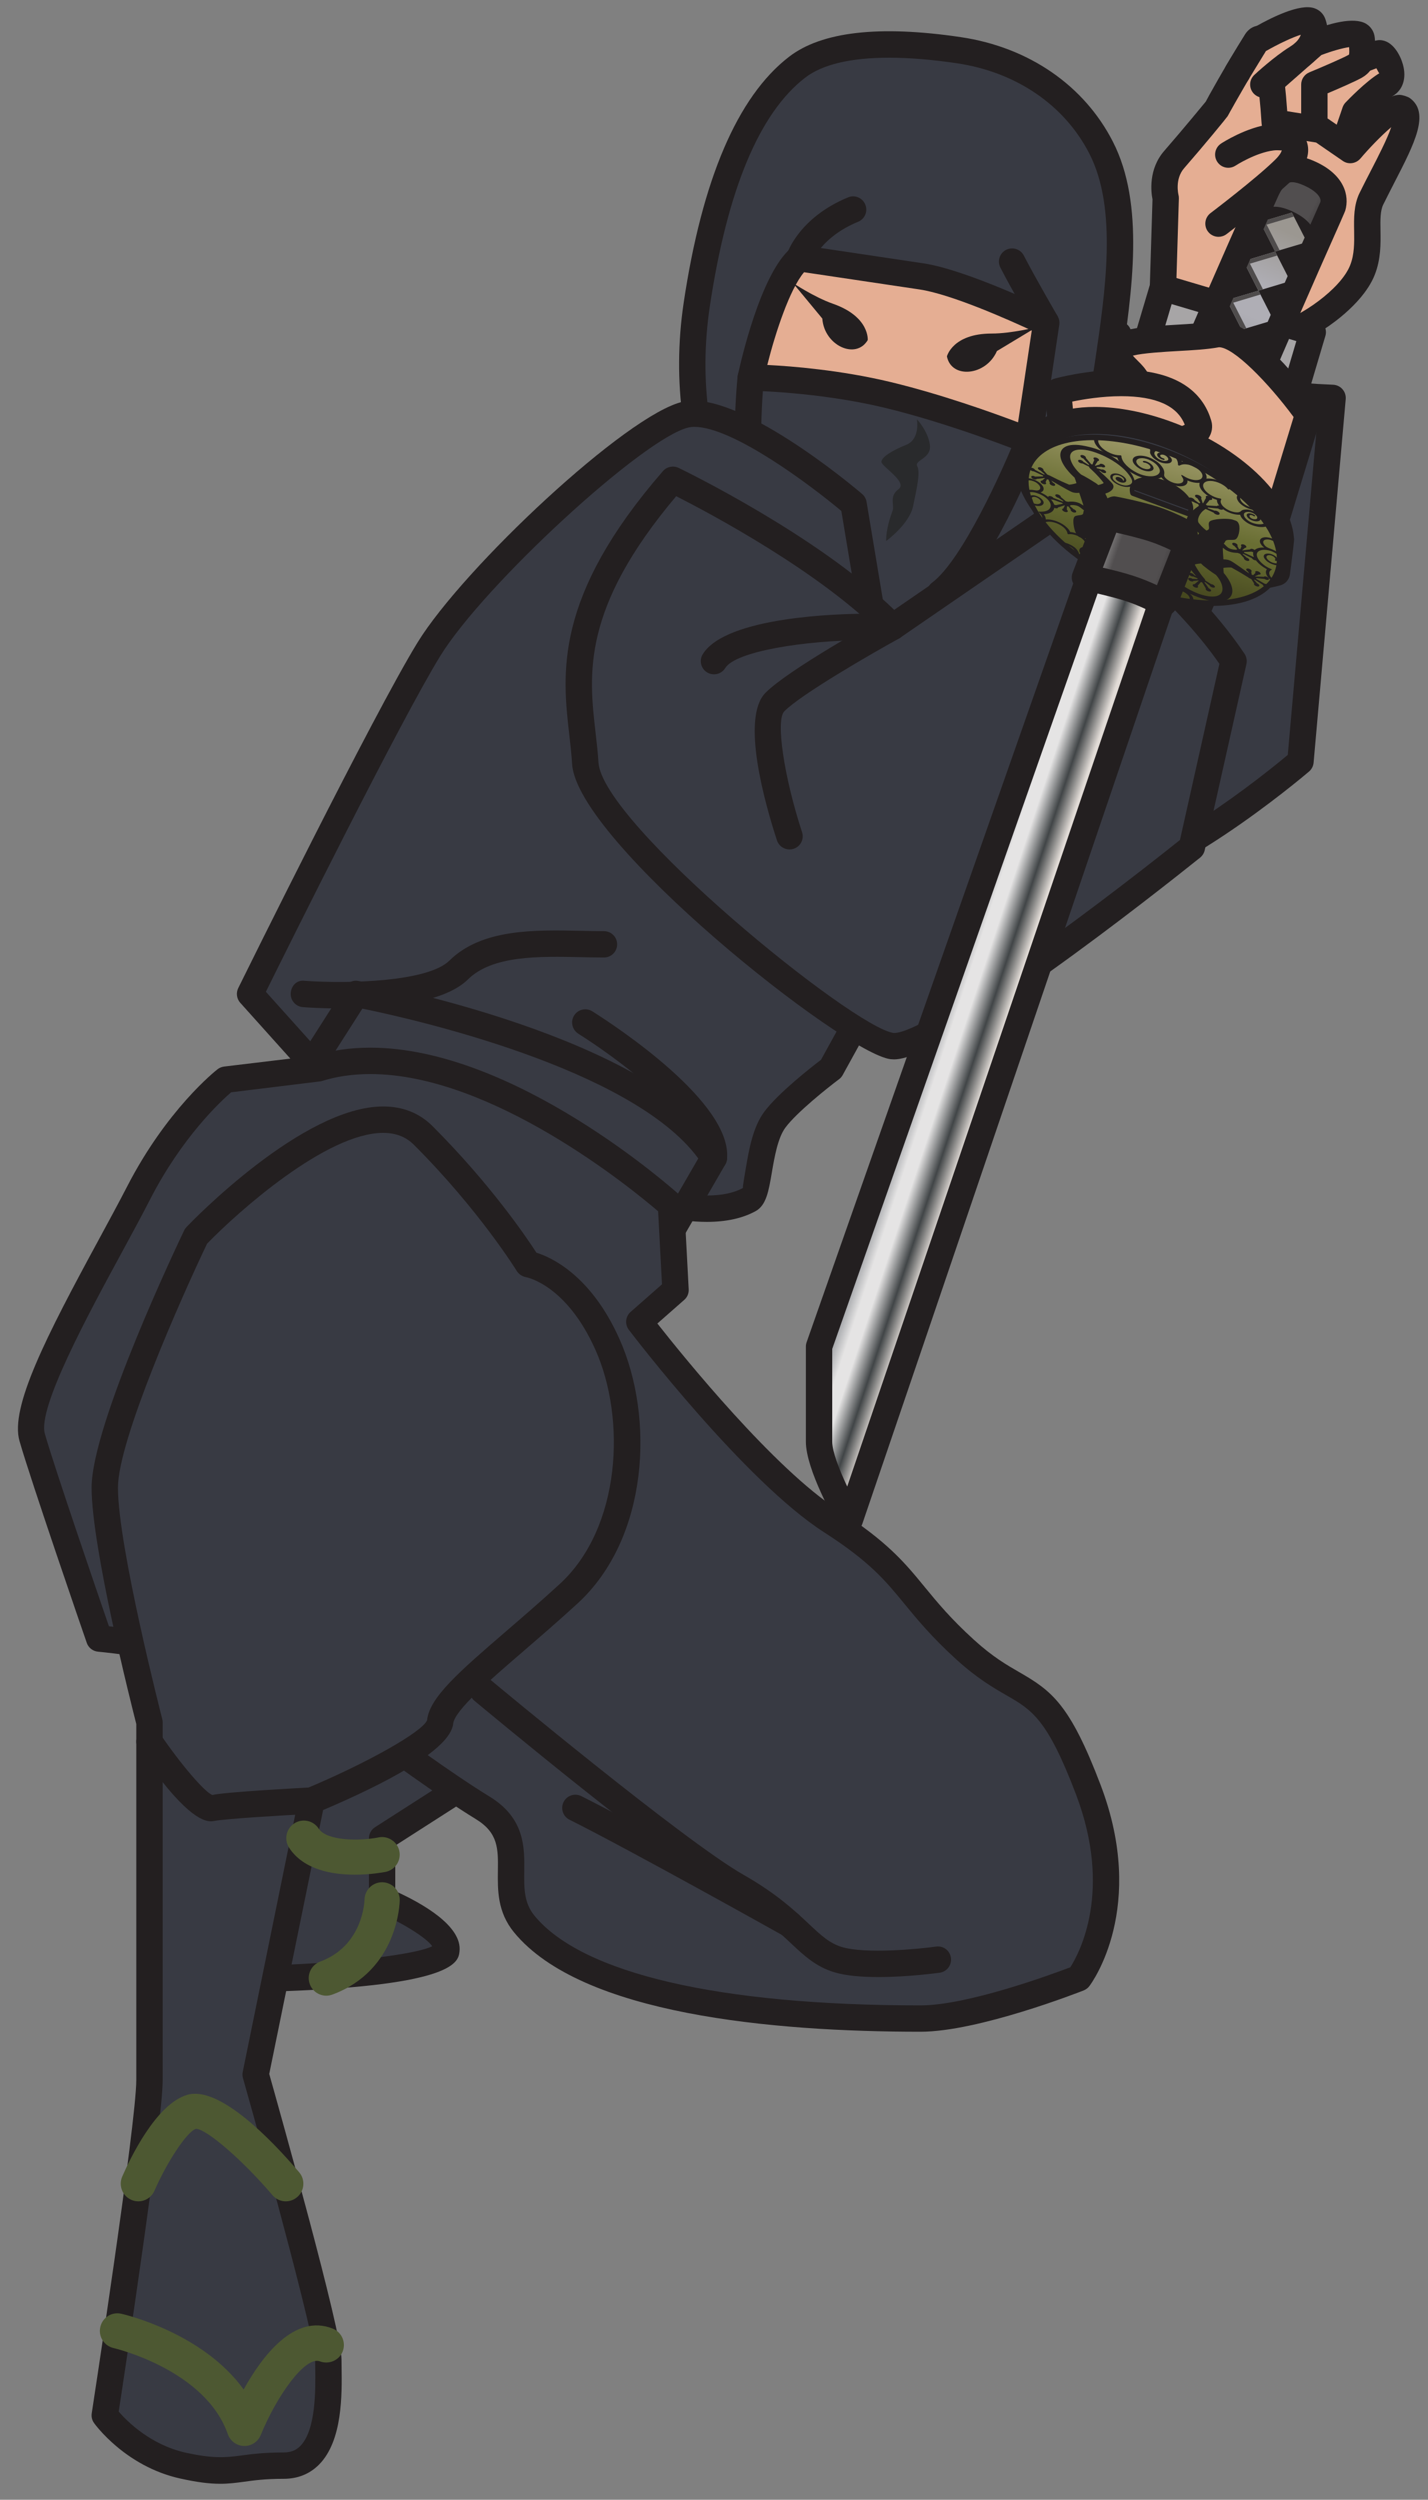 <?xml version="1.0" encoding="UTF-8"?>
<svg version="1.1" viewBox="0 0 462.79 810" xml:space="preserve" xmlns="http://www.w3.org/2000/svg"><rect x="0" y="0" width="462.79" height="810" fill="#808080" stroke="none"/><defs><clipPath id="ab"><path d="m4170.8 4552.7c-38.45 12.39-66.87 13.21-54.55 51.58 3.19 9.8 6.3 19.45 9.5 29.17 1.55 0.15 3.26 0.37 4.97 0.52-2.3-25.98 23.67-27.91 57.29-38.74 31.62-10.32 59.97-25.09 76.08-8.39-3.12-9.13-5.94-18.26-8.91-27.46-12.47-38.3-46.16-19-84.38-6.68z"/></clipPath><linearGradient id="n" x2="1" gradientTransform="matrix(109.38 -36.413 36.413 109.38 4129.2 4600)" gradientUnits="userSpaceOnUse"><stop stop-color="#8d8b8b" offset="0"/><stop stop-color="#514e4f" offset=".195"/><stop stop-color="#514e4f" offset=".489"/><stop stop-color="#514e4f" offset=".796"/><stop stop-color="#3b3839" offset="1"/></linearGradient><clipPath id="aa"><path d="m4504.7 5305.1c-34.07 15.28-61.01 13.73-82.54-17.67 1.64 4.08 3.57 8.16 5.2 11.8l21.67 48.61c23.31 51.73 53.88 56.71 94.33 38.37 53.3-23.97 54.48-56.11 49.66-72.29-0.15-0.89-12.69-28.65-33.85-76.44-1.11 0.96-2.15 2-3.41 2.97 1.93 17.36-5.42 43.93-51.06 64.65z"/></clipPath><linearGradient id="m" x2="1" gradientTransform="matrix(143 -73.575 73.575 143 4432.1 5363)" gradientUnits="userSpaceOnUse"><stop stop-color="#8d8b8b" offset="0"/><stop stop-color="#514e4f" offset=".195"/><stop stop-color="#514e4f" offset=".489"/><stop stop-color="#514e4f" offset=".796"/><stop stop-color="#3b3839" offset="1"/></linearGradient><clipPath id="z"><path d="m4436.4 5281.4 32.58-63.76 68.65 20.41-32.65 63.83z"/></clipPath><linearGradient id="l" x2="1" gradientTransform="matrix(-326.86 -766.26 766.26 -326.86 4509.8 5313.2)" gradientUnits="userSpaceOnUse"><stop stop-color="#9b9791" offset="0"/><stop stop-color="#9b9791" offset=".034"/><stop stop-color="#9b9791" offset=".065"/><stop stop-color="#afaeb5" offset=".219"/><stop stop-color="#afaeb5" offset=".303"/><stop stop-color="#62686c" offset=".719"/><stop stop-color="#8b9094" offset="1"/></linearGradient><clipPath id="y"><path d="m4400.4 5197 32.43-63.83 68.65 20.64-32.51 63.83z"/></clipPath><linearGradient id="k" x2="1" gradientTransform="matrix(-327.75 -768.34 768.34 -327.75 4509.8 5313.5)" gradientUnits="userSpaceOnUse"><stop stop-color="#9b9791" offset="0"/><stop stop-color="#9b9791" offset=".034"/><stop stop-color="#9b9791" offset=".065"/><stop stop-color="#afaeb5" offset=".219"/><stop stop-color="#afaeb5" offset=".303"/><stop stop-color="#62686c" offset=".719"/><stop stop-color="#8b9094" offset="1"/></linearGradient><clipPath id="x"><path d="m4364.3 5112.8 32.37-63.83 68.65 20.49-32.37 63.67z"/></clipPath><linearGradient id="j" x2="1" gradientTransform="matrix(-327 -766.58 766.58 -327 4509.5 5313.2)" gradientUnits="userSpaceOnUse"><stop stop-color="#9b9791" offset="0"/><stop stop-color="#9b9791" offset=".034"/><stop stop-color="#9b9791" offset=".065"/><stop stop-color="#afaeb5" offset=".219"/><stop stop-color="#afaeb5" offset=".303"/><stop stop-color="#62686c" offset=".719"/><stop stop-color="#8b9094" offset="1"/></linearGradient><clipPath id="w"><path d="m4328.3 5028.4 32.36-63.75 68.65 20.56-32.51 63.75z"/></clipPath><linearGradient id="i" x2="1" gradientTransform="matrix(-327.28 -767.24 767.24 -327.28 4509.6 5313.5)" gradientUnits="userSpaceOnUse"><stop stop-color="#9b9791" offset="0"/><stop stop-color="#9b9791" offset=".034"/><stop stop-color="#9b9791" offset=".065"/><stop stop-color="#afaeb5" offset=".219"/><stop stop-color="#afaeb5" offset=".303"/><stop stop-color="#62686c" offset=".719"/><stop stop-color="#8b9094" offset="1"/></linearGradient><clipPath id="v"><path d="m4292.1 4944.2 32.58-63.82 68.58 20.48-32.58 63.83z"/></clipPath><linearGradient id="h" x2="1" gradientTransform="matrix(-327.07 -766.75 766.75 -327.07 4509.4 5313.3)" gradientUnits="userSpaceOnUse"><stop stop-color="#9b9791" offset="0"/><stop stop-color="#9b9791" offset=".034"/><stop stop-color="#9b9791" offset=".065"/><stop stop-color="#afaeb5" offset=".219"/><stop stop-color="#afaeb5" offset=".303"/><stop stop-color="#62686c" offset=".719"/><stop stop-color="#8b9094" offset="1"/></linearGradient><clipPath id="u"><path d="m4256 4859.9 32.58-63.83 68.65 20.63-32.58 63.69z"/></clipPath><linearGradient id="g" x2="1" gradientTransform="matrix(-327.14 -766.91 766.91 -327.14 4509.3 5313.5)" gradientUnits="userSpaceOnUse"><stop stop-color="#9b9791" offset="0"/><stop stop-color="#9b9791" offset=".034"/><stop stop-color="#9b9791" offset=".065"/><stop stop-color="#afaeb5" offset=".219"/><stop stop-color="#afaeb5" offset=".303"/><stop stop-color="#62686c" offset=".719"/><stop stop-color="#8b9094" offset="1"/></linearGradient><clipPath id="t"><path d="m4219.9 4775.6 32.43-63.82 68.58 20.48-32.36 63.75z"/></clipPath><linearGradient id="f" x2="1" gradientTransform="matrix(-327.18 -767 767 -327.18 4509.2 5313.6)" gradientUnits="userSpaceOnUse"><stop stop-color="#9b9791" offset="0"/><stop stop-color="#9b9791" offset=".034"/><stop stop-color="#9b9791" offset=".065"/><stop stop-color="#afaeb5" offset=".219"/><stop stop-color="#afaeb5" offset=".303"/><stop stop-color="#62686c" offset=".719"/><stop stop-color="#8b9094" offset="1"/></linearGradient><clipPath id="s"><path d="m4181.3 4683.9 32.51-63.9 68.58 20.48-32.58 63.83z"/></clipPath><linearGradient id="e" x2="1" gradientTransform="matrix(-327.09 -766.79 766.79 -327.09 4509.6 5313.3)" gradientUnits="userSpaceOnUse"><stop stop-color="#9b9791" offset="0"/><stop stop-color="#9b9791" offset=".034"/><stop stop-color="#9b9791" offset=".065"/><stop stop-color="#afaeb5" offset=".219"/><stop stop-color="#afaeb5" offset=".303"/><stop stop-color="#62686c" offset=".719"/><stop stop-color="#8b9094" offset="1"/></linearGradient><clipPath id="r"><path d="m4146.1 4601.5 29.91-64.94 69.32 17.59-29.68 65.08z"/></clipPath><linearGradient id="d" x2="1" gradientTransform="matrix(-327.14 -766.9 766.9 -327.14 4509.5 5313.5)" gradientUnits="userSpaceOnUse"><stop stop-color="#9b9791" offset="0"/><stop stop-color="#9b9791" offset=".034"/><stop stop-color="#9b9791" offset=".065"/><stop stop-color="#afaeb5" offset=".219"/><stop stop-color="#afaeb5" offset=".303"/><stop stop-color="#62686c" offset=".719"/><stop stop-color="#8b9094" offset="1"/></linearGradient><clipPath id="q"><path d="m4194.8 4551.1c-15.66 5.71-27.17 17.51-25.6 26.05l0.74 1.78c-13.66 6.09-23.24 16.62-21.82 24.34 1.7 8.61 15.66 10.92 31.47 5.2 11.27-4.23 39.85-14.62 51.13-18.78 15.74-5.86 27.24-17.44 25.6-26.2-1.4-8.46-14.99-10.76-29.9-5.56l-0.08-1.86c-1.71-8.53-15.66-10.83-31.54-4.97zm17.07 69.17c-36.37 15.51-93.96 44.6-93.96 44.6l0.59 3.57 0.67 3.64s60.42-14.18 97.45-25.83c37.18-11.65 76.15-28.35 76.15-28.35l-2.31-12.55-2.44-12.77s-39.71 12.18-76.15 27.69zm-51.06 75.63c-0.89 3.64-1.26 6.98-0.75 10.39 3.57 18.93 34.81 24.12 69.77 11.21 35.03-12.85 60.49-38.82 56.92-57.89-0.59-3.2-2-6.02-4.08-8.54-40.37 14.99-80.3 29.54-121.86 44.83zm16.25-207.37c150.14-55.22 284.19-33.47 299.18 48.61 15.14 82.16-94.12 193.49-244.33 248.64-150.15 55.22-284.11 33.47-299.18-48.62-15.21-82.08 94.34-193.41 244.33-248.63z"/></clipPath><linearGradient id="c" x2="1" gradientTransform="matrix(-79.411 -295.29 295.29 -79.411 4244.2 4784.8)" gradientUnits="userSpaceOnUse"><stop stop-color="#9b9766" offset="0"/><stop stop-color="#696e33" offset=".476"/><stop stop-color="#696e33" offset=".5"/><stop stop-color="#46481f" offset=".945"/><stop stop-color="#46481f" offset="1"/></linearGradient><clipPath id="p"><path d="m4118.3 4658.3c0.66 1.63 2.59 2.37 4.52 2 0.59-0.08 53.66-11.13 85.06-21.45 31.68-10.24 62.34-26.79 63.75-27.46 1.93-1.04 2.9-3.19 2.23-4.9 0 0-677.69-1994.1-724.01-2128.7 0 0-66.35 114.67-66.35 168.92v205.36z"/></clipPath><linearGradient id="b" x2="1" gradientTransform="matrix(-167.2 55.04 55.04 167.2 3894 3553.4)" gradientUnits="userSpaceOnUse"><stop stop-color="#e2dcd7" offset="0"/><stop stop-color="#e2dcd7" offset=".044"/><stop stop-color="#414547" offset=".264"/><stop stop-color="#e5e4e4" offset=".505"/><stop stop-color="#e5e4e4" offset=".573"/><stop stop-color="#e5e4e4" offset=".647"/><stop stop-color="#8b8e93" offset=".876"/><stop stop-color="#d3d2d2" offset="1"/></linearGradient><clipPath id="o"><path d="m4224.5 4459.7c-1.48 0.9-35.4 19.01-70.29 30.29-34.73 11.35-93.14 23.67-93.73 23.75-1.04 0.22-1.78 0-2.53-0.15l48.76 126.76c0.75 1.78 2.83 2.75 4.98 2.23 0.59-0.07 59.22-12.32 93.81-23.6 34.89-11.43 68.73-29.54 70.29-30.36 2.08-1.11 3.11-3.49 2.37-5.49l-48.91-124.09c-1.34 0-2.52-0.23-3.56-0.6z"/></clipPath><linearGradient id="a" x2="1" gradientTransform="matrix(153.54 -53.061 53.061 153.54 4097.6 4578.1)" gradientUnits="userSpaceOnUse"><stop stop-color="#8d8b8b" offset="0"/><stop stop-color="#514e4f" offset=".195"/><stop stop-color="#514e4f" offset=".489"/><stop stop-color="#514e4f" offset=".796"/><stop stop-color="#3b3839" offset="1"/></linearGradient></defs><g transform="matrix(.15 0 0 -.15 -257.09 864.16)"><path d="m4641.7 5626.6s38 14.62 51.14 19.07c13.36 4.45 42.53-51.43 15.96-67.32-26.5-15.8-67.1-58.33-67.1-58.33l-38.96-114.08-118.82 27.17 16.03 134.78 141.75 58.71" fill="#e5ae93"/><path d="m4515.3 5455.2 68.8-15.73 30.65 89.81c1.34 3.85 3.49 7.49 6.39 10.46 4.37 4.6 44.08 45.86 73.02 63.16-1.33 0.37-3.71 5.79-6.45 10.68-15.66-5.86-35.77-13.58-35.77-13.58l-125.66-52.03zm87.43-77.7c-2.08 0-4.23 0.14-6.31 0.74l-118.82 27.16c-14.26 3.27-23.75 16.63-21.97 31.1l16.03 134.78c1.19 10.32 7.87 19 17.37 23.01l141.76 58.7c0.74 0.3 39.48 15.15 52.98 19.67 2.83 1.05 7.58 1.78 10.62 1.78 28.5 0 45.2-33.02 50.61-52.62 8.17-29.46 0.08-54.92-21.52-67.91-16.99-10.09-43.71-35.77-56.92-49.13l-36.81-107.98c-4.01-11.81-15-19.3-27.02-19.3" fill="#231f20"/><path d="m4553.7 5467.1v111.32s70.21 29.18 88.77 39.86c18.7 10.61 16.1 29.09 13.28 58.93-2.6 29.69-102.05-10.39-102.05-10.39l-148.96-130.77 38.67-81.72" fill="#e5ae93"/><path d="m4443.4 5425.8c-10.69 0-20.86 6.01-25.83 16.33l-38.66 81.71c-5.35 11.51-2.6 25.16 6.97 33.63l148.96 130.77c2.45 2.15 5.19 3.78 8.16 5.05 41.12 16.47 95.6 32.58 122.76 16.25 10.61-6.6 17.29-17.52 18.41-29.84 3.12-33.17 6.3-66.87-27.47-86.24-14.1-8.09-51.72-24.34-74.51-33.99v-92.4c0-15.73-12.69-28.43-28.5-28.43-15.74 0-28.5 12.7-28.5 28.43v111.32c0 11.51 6.98 21.9 17.59 26.35 26.5 10.99 73.18 31.1 85.5 38.15 1.11 2.23 0.96 8.98 0.45 16.33-14.25-1.93-38.23-8.76-59.9-17.07l-129.14-113.41 29.47-62.34c6.67-14.18 0.66-31.17-13.59-37.93-3.93-1.85-8.08-2.67-12.17-2.67" fill="#231f20"/><path d="m4226.1 5124.8 6.45 208.26s-12.91 47.72 18.34 83.5c44.46 51.06 90.47 107.24 90.47 107.24s42.97 78.37 86.98 148c26.58 42 39.86-175.53 39.86-175.53l100.05-15.96 63.01-43.35s89.73 105.02 112.07 89.07c29.99-21.53-23.75-107.4-66.35-194.23-19.82-40.53 2.6-97.98-19.37-153.86-24.79-63.38-122.39-127.14-173.67-141.24-96.56-26.72-199.43-51.06-257.84 88.1" fill="#e5ae93"/><path d="m4254.8 5130.2c33.62-75.78 79.19-85.58 115.49-85.58 32.43 0 68.72 9.28 106.05 19.52 46.84 12.92 134.34 71.99 154.75 124.17 9.28 23.45 8.9 49.21 8.53 74-0.51 27.61-0.88 56.18 11.73 81.93 8.09 16.48 16.56 32.89 24.72 48.69 14.84 28.8 35.17 68.21 43.71 93.44-17.66-14.91-43.94-41.04-66.8-67.98-9.57-10.91-25.9-13.36-37.85-4.9l-57.74 39.71-93.66 14.92c-13.29 2-23.23 13.06-24.05 26.34-2.52 41.12-7.27 87.73-12.61 120.98-33.03-54.85-60.42-104.72-60.79-105.39-2.9-4.38-49.14-60.86-93.89-112.22-20.71-23.67-12.4-57-12.32-57.37 0.67-2.67 1.04-5.49 0.89-8.24zm115.49-142.65c-79.12 0-134.93 41.26-170.41 126.17-1.63 3.79-2.38 7.79-2.23 11.88l6.31 204.84c-3.12 15.52-9.2 65.16 25.46 104.8 42.97 49.43 87.43 103.68 89.73 106.43-0.44 0 42.01 77.33 85.05 145.32 10.32 16.18 23.75 18.63 30.8 18.63 22.12 0 46.99 0 60.05-184.81l77.63-12.39c4.23-0.67 8.16-2.23 11.73-4.68l42.08-28.94c36.88 40.59 81.2 81.34 111.18 81.34 5.94 0 17.36-3.49 22.19-6.9 44.38-31.92 10.17-98.27-33.18-182.36-7.94-15.58-16.18-31.62-24.12-47.64-6.68-13.59-6.38-33.26-6.01-56.04 0.45-28.95 0.96-61.83-12.39-95.74-28.13-71.92-133-141.76-192.75-158.24-41.19-11.35-81.49-21.67-121.12-21.67" fill="#231f20"/><path d="m4157.3 4908.2 68.8 231.41 324.11-96.26-68.8-231.41s-230.08 58.48-324.11 96.26" fill="#a7a5a6"/><path d="m4192.2 4925.6c79.19-28.28 213.16-64.28 269.79-79.12l52.77 177.75-269.42 79.94zm289.23-142.13c-2.3 0-4.6 0.3-7.05 0.81-9.42 2.45-232.9 59.45-327.68 97.53-13.73 5.49-20.92 20.48-16.69 34.58l68.87 231.42c4.46 14.99 20.41 23.82 35.33 19.07l324.04-96.19c7.35-2.15 13.36-7.05 16.99-13.73 3.64-6.6 4.46-14.4 2.23-21.59l-68.72-231.49c-3.64-12.32-14.93-20.41-27.32-20.41" fill="#231f20"/><path d="m3732.8 4381.3s157.12-499.2 308.38-523.32c151.18-24.12 482.49 258.14 482.49 258.14l69.4 785.38s-435.96 16.18-462.91 137.53c0 0-298.36-380.74-397.36-657.73" fill="#383a43"/><path d="m3762.8 4380.7c60.11-187.03 186.95-479.31 282.77-494.6 114.07-17.37 356.91 165.96 450.66 244.18l65.83 744.12c-101.31 5.64-351.8 28.2-434.7 114.15-72.51-96.71-282.48-386.16-364.56-607.85zm297.76-552.64c-8.31 0-16.33 0.6-23.9 1.78-163.95 26.13-314.54 490.07-331.09 542.99-1.85 5.93-1.78 12.17 0.37 18.03 99.31 278.18 389.43 650.01 401.68 665.67 6.75 8.84 18.11 12.69 28.79 10.32 10.76-2.52 19.08-10.91 21.52-21.6 15.07-68.2 269.2-109.02 436.12-115.26 7.86-0.3 15.21-3.78 20.33-9.65 5.19-5.86 7.65-13.58 7.05-21.3l-69.39-785.46c-0.67-7.42-4.23-14.4-9.95-19.22-12.69-10.84-314.61-266.3-481.53-266.3" fill="#231f20"/><path d="m4443.4 5578.4s40 37.19 72.51 57.38c32.59 20.04 44.39 48.76 34.37 75.25-10.1 26.5-121.95-39.25-121.95-39.25l-40.82-67.03" fill="#e5ae93"/><path d="m4443.4 5550c-7.64 0-15.21 3.05-20.86 9.06-10.68 11.5-10.02 29.53 1.49 40.22 1.63 1.64 42.38 39.34 76.89 60.71 6.83 4.31 19.82 13.66 23.38 26.05-17.89-5.64-47.58-19.44-75.33-35.33l-37.11-60.78c-8.24-13.51-25.83-17.67-39.19-9.42-13.43 8.16-17.67 25.68-9.42 39.11l40.82 67.02c2.37 3.93 5.86 7.34 9.79 9.72 46.76 27.46 108.73 57.82 140.13 46.83 10.76-3.78 18.93-11.58 22.93-22.04 15.21-40.08-2.89-83.05-46.02-109.7-29.68-18.33-67.76-53.51-68.13-53.88-5.49-5.12-12.39-7.57-19.37-7.57" fill="#231f20"/><path d="m4044.9 4579.8 96.56 144.87s144.95 48.32 249.6-72.51l-120.83-281.66-225.33 209.3" fill="#fff"/><path d="m4082.1 4584.2 177.98-165.21 97.52 227.33c-77.03 76.3-169.59 60.12-198.38 53.59zm188.15-242.18c-7.12 0-14.1 2.75-19.37 7.65l-225.33 209.3c-10.24 9.42-12.1 25.01-4.38 36.66l96.56 144.8c3.56 5.27 8.76 9.28 14.77 11.21 2.97 1.04 160.76 56.77 280.1-80.83 7.13-8.24 8.98-19.81 4.6-29.83l-120.75-281.66c-3.64-8.54-11.21-14.77-20.26-16.7-2.01-0.37-3.94-0.6-5.94-0.6" fill="#231f20"/><path d="m2817.3 1968-277.8-178.13v-132.63s144.95-60.55 138.93-108.8c-6.08-48.24-356.17-60.34-356.17-60.34l-120.68 410.43 277.65 398.48 338.07-329.01" fill="#383a43"/><path d="m2232.7 1893.4 110.59-375.99c128.1 5.64 269.12 21.67 304.52 39.41-11.58 17.44-65.17 51.51-119.27 74.14-10.69 4.31-17.52 14.7-17.52 26.27v132.63c0 9.73 4.9 18.78 13.07 24.05l247.52 158.75-288.27 280.4zm89.51-433.81c-12.62 0-23.75 8.24-27.39 20.41l-120.67 410.43c-2.46 8.32-0.97 17.22 4 24.42l277.66 398.48c4.82 6.83 12.31 11.21 20.7 12.02 8.16 0.9 16.55-2.15 22.49-8.01l338.06-328.94c6.24-6.01 9.43-14.69 8.54-23.31-0.89-8.6-5.64-16.4-12.99-21.15l-264.66-169.66v-98.41c54.77-24.72 145.77-74.59 138.71-130.93-2.67-21.59-9.13-72.36-383.41-85.35h-1.04" fill="#231f20"/><path d="m4107.3 4970.5c-51.14-342.52-291.31-590.48-536.31-553.89-245.22 36.44-402.63 343.78-351.65 686.3 30.43 203.8 91.14 415.85 216.65 512.63 85.35 65.98 250.93 51.65 350.31 36.89 122.53-18.41 243.14-86.17 306.74-210.41 63.61-124.17 39.71-300.22 14.26-471.52" fill="#383a43"/><path d="m3634.9 5636.4c-83.2 0-144.36-14.55-181.54-43.27-99.08-76.44-168.26-242.77-205.89-494.3-23.82-159.86-1.85-316.39 61.9-440.78 62.2-121.28 156.53-196.98 265.71-213.16 234.38-35.92 455.55 205.58 503.94 529.92 23.31 157.05 49.73 334.95-11.43 454.3-53.66 104.87-157.79 176.04-285.59 195.2-54.33 8.08-103.76 12.09-147.1 12.09zm-15.81-1251.8c-17.37 0-34.89 1.26-52.33 3.93-127.95 19.01-237.35 105.54-308.15 243.59-69.1 134.93-93 303.63-67.54 475.07 39.85 266.75 116.38 445.32 227.41 531.04 70.43 54.48 194.89 68.88 371.9 42.53 146.36-21.89 265.85-104.21 327.91-225.62 69.54-135.6 41.7-323.16 17.14-488.66-49.51-331.76-271.42-581.88-516.34-581.88" fill="#231f20"/><path d="m3441.2 5203.4s172.04-25.67 263.41-39.33c91.36-13.58 269.78-100.2 269.78-100.2l-37.93-254.57s-157.34 63.39-305.63 98.94c-148.14 35.48-294.72 37.18-294.72 37.18s44.23 206.92 105.09 257.98" fill="#e5ae93"/><path d="m3371.7 4972.7c53.07-2.68 158.38-11.06 265.71-36.74 109.17-26.2 221.54-66.58 276.09-87.21l29.61 198.31c-47.65 22.12-173.59 78.53-242.69 88.77l-249.3 37.18c-30.88-36.66-61.68-129.81-79.42-200.31zm564.73-191.93c-3.63 0-7.27 0.59-10.68 2-1.56 0.67-157.2 63.08-301.63 97.74-143.31 34.29-286.93 36.45-288.41 36.45-8.54 0.07-16.63 3.93-21.9 10.61s-7.42 15.44-5.56 23.75c4.74 22.19 48.16 218.13 114.67 273.79 6.08 5.27 14.39 7.42 22.41 6.46l263.47-39.34c94.56-14.02 270.53-99.23 277.95-102.86 11.28-5.35 17.67-17.52 15.81-29.77l-37.93-254.57c-1.33-8.6-6.52-16.25-14.02-20.55-4.38-2.53-9.28-3.71-14.18-3.71" fill="#231f20"/><path d="m3441.2 5175c-2.97 0-6.01 0.45-8.9 1.42-14.85 4.89-23.01 20.7-18.26 35.62 1.03 3.19 26.35 78.97 132.18 122.68 14.4 6.16 31.17-0.89 37.18-15.5 6.09-14.63-0.88-31.18-15.43-37.19-80.01-33.1-98.94-85.5-99.75-87.73-4.08-11.73-15.14-19.3-27.02-19.3" fill="#231f20"/><path d="m3949.6 5049.5s-49.95 86.02-74.29 133.52c-7.2 13.95-1.63 31.17 12.32 38.3 14.03 7.12 31.17 1.63 38.37-12.32 23.9-46.61 72.96-130.92 72.96-130.92l-49.36-28.58" fill="#231f20"/><path d="m3744.9 4451.1c-8.68 0-17.29 3.94-22.86 11.43-9.43 12.62-6.83 30.58 5.79 39.94 65.09 48.61 153.48 245.51 182.06 317.35 5.79 14.7 22.19 21.83 37.03 15.89 14.55-5.79 21.75-22.42 15.89-37.04-11.06-27.9-111.26-274.9-200.84-341.85-5.12-3.79-11.14-5.72-17.07-5.72" fill="#231f20"/><path d="m3356 4602.6c-10.54 0-20.63 5.71-25.53 15.88-45.12 91.07-25.23 305.56-22.86 329.76 1.63 15.58 14.77 26.79 31.32 25.53 15.59-1.56 27.09-15.59 25.46-31.25-6.08-61.15-14.92-234.01 17.07-298.8 7.05-14.11 1.26-31.18-12.84-38.15-4.08-2.08-8.39-2.97-12.62-2.97" fill="#231f20"/><path d="m3558 4672.3s-253.53 217.31-362.19 193.26c-108.66-24.12-458.82-350.09-555.31-507.06-96.63-156.97-386.31-744.56-386.31-744.56l144.81-161.28s313.94 96.12 362.19 0c48.24-96.26 72.43-180.72 108.65-192.82 36.22-12.02 329.98-162.61 462.75-90.18 23.83 12.99 17.15 121.13 55.37 172.64 32.29 43.57 121.72 110.36 121.72 110.36l193.12 350.46-144.8 869.18" fill="#383a43"/><path d="m2645.9 3523.9c73.92 0 121.35-19.67 140.86-58.48 14.63-29.32 27.17-57.52 38.38-83.05 18.03-40.53 40.37-91 53.73-95.52 5.64-1.86 17.22-6.9 33.32-13.81 64.72-28.28 216.2-94.48 328.87-94.48 32.06 0 58.26 5.42 77.93 16.18-0.67 2.23 3.49 26.13 6.45 43.57 6.68 39.19 15.07 87.8 39.64 120.97 30.13 40.68 102.72 97.23 122.68 112.44l185.33 336.51-141.39 849.07c-67.32 56.4-234.46 181.68-317.66 181.68-4.45 0-8.46-0.44-12.02-1.26-95.97-21.3-442.49-339.99-537.2-494.22-85.5-138.94-327.82-626.63-376.44-724.9l119.95-133.59c41.63 11.58 148.88 38.89 237.57 38.89zm595.16-402.34c-124.61 0-283.74 69.54-351.72 99.23-13.73 6.01-23.53 10.39-28.51 11.95-37.25 12.54-58.4 60.42-87.8 126.62-10.98 24.71-23.01 52.1-37.33 80.45-8.68 17.44-40.6 27.02-89.8 27.02-101.83 0-237.13-40.97-238.54-41.49-10.76-3.34-22.04 0-29.54 8.24l-144.88 161.35c-7.64 8.61-9.42 21.15-4.3 31.62 11.87 24.04 291.46 590.56 387.57 746.86 98.71 160.61 452.36 493.11 573.41 519.97 117.94 25.24 361.22-177.38 386.98-199.42 5.12-4.38 8.46-10.32 9.58-17l144.8-869.17c1.04-6.31-0.08-12.84-3.12-18.41l-193.19-350.46c-1.93-3.64-4.61-6.68-7.87-9.13-23.97-17.88-91.51-71.62-115.86-104.42-16.55-22.27-23.6-63.46-29.31-96.63-7.05-41.57-12.25-71.48-35.4-84.1-28.06-15.36-63.46-23.08-105.17-23.08" fill="#231f20"/><path d="m3256.3 3259.8-132.85-229.41s-422.6 313.95-796.81 338.07l156.68 245.44s620.02-113.11 772.98-354.1" fill="#383a43"/><path d="m2375.7 3392.5c315.58-38.9 644.74-254.87 738.85-320.63l108.06 186.73c-143.54 196.01-624.63 303.04-725.79 323.6zm747.75-390.62c-6.01 0-12.1 1.93-16.99 5.57-4.16 3.19-420.38 309.26-781.68 332.5-10.02 0.67-19.07 6.6-23.6 15.58-4.52 8.99-4.01 19.82 1.41 28.21l156.68 245.51c6.23 9.8 17.88 15.29 29.16 12.69 25.76-4.75 634.06-118.3 791.92-366.79 5.72-9.05 5.93-20.48 0.59-29.61l-132.85-229.41c-4.08-7.12-10.91-12.02-18.92-13.65-1.86-0.38-3.79-0.6-5.72-0.6" fill="#231f20"/><path d="m2399 3452.6-197.5-23.75s-104.28-81.12-188.74-245.89c-84.61-164.54-253.61-442.19-229.41-526.8 24.12-84.53 144.8-434.62 144.8-434.62s345.79-32.14 490.66-128.7c40.45-27.02 221.69-165.8 338.37-237.28 110.8-67.98 22.11-168.99 89.5-250.93 168.04-204.03 737-204.03 856.12-204.03 120.83 0 342.07 87.43 342.07 87.43s116.75 154.08 20.11 407.54c-96.55 253.67-132.7 181.09-265.55 301.77-132.78 120.83-120.75 169.14-289.75 277.8-169.07 108.59-414.51 430.54-414.51 430.54l78.22 68.88-9.79 183.47s-440.27 397.07-764.6 294.57" fill="#383a43"/><path d="m1949.3 2248c74.96-8.16 354.1-44.01 485.39-131.44 12.4-8.39 37.85-26.94 70.58-50.91 74.22-54.33 186.37-136.56 266.82-185.77 76-46.69 75.18-110.07 74.52-161.06-0.37-36.59-0.82-68.21 22.18-96.11 102.88-124.91 399.08-193.64 834.08-193.64 101.45 0 283.29 67.02 323.52 82.31 19.37 30.21 91.88 164.54 12.09 374.06-61.97 162.84-95.22 181.91-150.14 213.53-28.13 16.25-63.16 36.44-108.06 77.26-53.74 48.91-84.69 86.69-112.07 120.01-41.94 51.14-75.04 91.37-173.9 154.9-171.22 110.07-411.61 423.93-421.71 437.29-9.13 11.88-7.42 28.73 3.79 38.67l67.83 59.6-8.38 157.79c-54.93 47.06-358.18 296.43-621.81 296.43-37.85 0-73.7-5.19-106.35-15.58l-194.38-23.83c-22.34-19.3-105.99-96.63-175.16-231.56-17.51-34.22-38.67-73.18-61.01-114.37-72.66-133.67-182.28-335.77-166.32-391.58 20.56-72.22 113.92-344.6 138.49-416zm1753.6-875.86c-320.03 0-732.17 37.19-878.08 214.35-36.3 44.01-35.7 91.29-35.19 133.07 0.67 47.58 1.05 82.02-47.27 111.7-82.38 50.47-195.79 133.45-270.75 188.37-31.77 23.3-56.48 41.41-68.51 49.43-137.3 91.51-474.1 123.8-477.44 124.09-11.21 1.04-20.71 8.54-24.28 19.15-5.04 14.25-121.27 351.65-145.31 435.97-20.86 72.65 57.73 225.91 171 434.47 22.04 40.75 43.04 79.41 60.48 113.18 86.25 168.48 192.01 251.9 196.46 255.39 4.08 3.19 9.05 5.12 14.1 5.79l197.57 23.75c33.11 10.98 74.67 17.07 118.38 17.07 311.57 0 654.32-305.78 668.79-318.77 5.56-4.98 8.9-12.17 9.35-19.67l9.72-183.47c0.52-8.76-3.04-17.22-9.65-22.93l-58.04-51.06c57.23-72.74 252.64-314.02 390.91-403.01 106.36-68.28 143.76-113.78 187.03-166.62 27.46-33.4 55.81-67.91 106.51-114 40.3-36.67 71.1-54.33 98.19-69.92 69.47-40.08 108.73-69.02 174.86-242.84 101.01-265.11-18.93-428.02-24.05-434.78-3.11-4.22-7.42-7.42-12.24-9.42-9.28-3.63-227.71-89.29-352.54-89.29" fill="#231f20"/><path d="m2036.9 2040.5s-96.56 374.21-96.56 507.06c0 132.86 197.2 543.36 197.2 543.36s346.08 362.11 490.88 217.24c144.88-144.88 226.37-277.73 226.37-277.73s101.08-16.03 171.37-173c70.29-156.9 61.08-406.35-83.79-539.2-144.81-132.78-272.09-222.36-277.66-277.73-5.71-55.22-277.72-168.99-277.72-168.99l-120.68-591.6s156.97-555.3 156.97-615.65c0-60.41 11.95-229.33-96.63-229.33-108.66 0-108.66-24.27-217.31 0-108.66 24.121-169 108.58-169 108.58s96.56 627.74 96.56 724.38v772.61" fill="#383a43"/><path d="m1970.4 551.56c17.66-20.411 68.5-71.922 145.17-88.84 56.04-12.321 84.24-10.84 118.08-6.16 22.12 2.968 49.58 6.757 93 6.757 15.29 0 26.79 4.45 36.14 14.02 34.07 34.512 32.88 122.46 32.22 169.81l-0.23 17.071c0 41.047-95.59 394.62-155.93 607.86-1.19 4.45-1.41 8.97-0.45 13.43l120.68 591.59c1.86 9.28 8.24 17 16.92 20.64 131.59 55.07 250.94 122.53 260.66 147.32 4.83 49.13 70.58 105.84 170.26 191.78 35.7 30.73 75.25 64.8 116.15 102.28 133.15 122.09 143.69 358.03 77.11 506.54-62.19 139.01-146.58 155.94-150.21 156.6-7.87 1.49-15.22 6.31-19.52 13.21-0.75 1.26-81.65 132.04-222.14 272.53-17.44 17.37-39.19 25.83-66.58 25.83-122.31 0-312.97-169.73-380.44-239.35-55.44-116.01-192.52-424.53-192.52-526.96 0-127.8 94.77-496.15 95.66-499.86 0.67-2.3 0.97-4.75 0.97-7.2v-772.61c0-91.29-81.05-625-95-716.29zm219.39-155.93c-24.42 0-51.14 3.547-86.69 11.43-117.86 26.117-183.32 116.07-185.99 119.86-4.38 6.078-6.09 13.508-4.98 20.93 0.97 6.23 96.27 626.63 96.27 720v769.05c-10.46 40.82-96.56 381.11-96.56 510.62 0 137.75 191.86 538.69 200.02 555.68 1.26 2.74 3.04 5.19 5.12 7.35 10.1 10.69 250.71 260.35 424.75 260.35 42.68 0 78.6-14.39 106.81-42.59 124.76-124.84 202.54-239.44 224.36-273.28 32.88-10.24 118.08-49.28 179.23-186.06 76.3-170.26 63.32-430.77-90.46-571.79-41.49-38-81.5-72.43-117.57-103.61-72.88-62.71-148.22-127.65-151.03-155.93-5.94-57.52-152.97-132.11-281.07-186.59l-116.37-570.07c23-81.72 156.15-556.19 156.15-616.76l0.15-16.321c0.89-59.461 2.23-159.06-48.47-210.56-20.33-20.559-46.16-30.949-76.81-30.949-39.56 0-63.75-3.34-85.2-6.309-17.6-2.379-33.03-4.449-51.66-4.449" fill="#231f20"/><path d="m4028.9 4672.3s229.41-158.24 350.24-339.33l-90.18-402.34s-550.92-441.45-647.48-429.28c-96.56 12.09-653.87 463.49-663 611.12-8.9 147.47-76.3 306.44 189.26 612.22 0 0 312.69-150.66 474.85-317.87l386.31 265.48" fill="#383a43"/><path d="m3174.9 4689.2c-204.99-243.07-188.67-384.82-174.27-510.25 2.53-22.05 5.05-43.57 6.31-64.8 8.09-131.88 550.55-573.56 637.99-584.54h0.67c69.98 0 412.5 253.08 617.71 416.96l85.21 380.52c-99.23 143.31-267.78 272.31-320.03 310.45l-369.83-254.19c-11.58-7.8-26.95-6.24-36.52 3.63-133.82 137.83-376.88 266.52-447.24 302.22zm470.7-1216.6c-1.19 0-6.61 0.31-7.72 0.45-101.68 12.69-677.62 470.32-687.87 637.61-1.26 20.34-3.56 40.75-5.93 61.83-15.36 133-34.36 298.58 202.1 570.82 8.38 9.72 22.41 12.54 33.91 7.05 12.47-6.09 298.73-144.95 465.8-306.68l366.79 252.13c9.65 6.68 22.64 6.68 32.29 0 9.57-6.61 235.42-163.51 357.88-347.13 4.23-6.38 5.71-14.32 4.08-21.97l-90.18-402.33c-1.4-6.31-4.97-11.95-10.02-16.03-90.84-72.74-549.51-435.75-661.13-435.75" fill="#231f20"/><path d="m2012.8 1005.8c-5.12 0-10.17 1.04-15.14 3.19-19.15 8.31-28.06 30.72-19.74 50.02 15.88 36.52 72.73 157.42 141.02 176.94 69.02 19.59 181.02-96.48 241.43-167.51 13.58-16.03 11.58-40.01-4.38-53.51-15.96-13.73-39.93-11.73-53.51 4.3-63.01 74.14-141.61 142.43-164.99 143.25-20.48-6.17-64.57-75.56-89.8-133.75-6.24-14.25-20.2-22.93-34.89-22.93" fill="#4d5832"/><path d="m2242.1 477.27-1.04 0.067c-15.74 0.371-29.62 10.473-34.89 25.461-48.76 139.53-244.92 185.62-246.93 186.06-20.41 4.68-33.32 25.008-28.57 45.5 4.6 20.41 24.57 33.25 45.42 28.567 8.24-1.848 176.12-41.41 264.3-163.57 40 72.207 109.77 164.69 192.52 131.44 19.52-7.801 29.02-29.84 21.37-49.36-7.79-19.441-29.98-28.718-49.35-21.3-31.84 12.019-93.52-75.7-127.66-159.2-5.86-14.32-19.81-23.668-35.17-23.668" fill="#4d5832"/><path d="m2418.9 1450c-15.36 0-29.91 9.5-35.62 24.86-7.28 19.67 2.74 41.49 22.49 48.84 92.4 34.28 95.66 130.03 95.74 134.11 0.52 20.71 17.44 37.25 38 37.25h0.67c20.85-0.44 37.55-17.36 37.4-38.29-0.07-6.16-3.26-151.63-145.46-204.32-4.38-1.57-8.84-2.45-13.22-2.45" fill="#4d5832"/><path d="m2480.7 1711.4c-48.61 0-110.89 10.39-142.06 58.12-11.5 17.66-6.46 41.26 11.06 52.61 17.44 11.43 41.19 6.54 52.62-11.05 17.44-26.8 87.8-27.46 129.96-19.08 19.96 4.01 40.52-9.35 44.53-30.06 4.01-20.48-9.35-40.45-29.98-44.53-6.39-1.19-33.1-6.01-66.13-6.01" fill="#4d5832"/><path d="m3611.9 1490.3c-34.67 0-69.47 2.45-95.3 10.31-39.78 12.03-64.94 35.48-94.04 62.79-28.94 27.17-65.02 60.94-130.47 98.27-133.6 76-536.01 411.17-553.08 425.35-12.1 10.09-13.73 27.98-3.64 40.15 10.24 12.17 28.05 13.66 40.15 3.64 4.09-3.49 415.56-346.09 544.77-419.64 71.25-40.6 110.07-76.89 141.24-106.13 26.79-25.16 44.53-41.78 71.54-49.95 51.36-15.29 164.03-4.45 203.14 0.97 16.03 2.3 30.06-8.61 32.21-24.2 2.23-15.58-8.61-30.06-24.2-32.21-4.08-0.52-67.91-9.35-132.32-9.35" fill="#231f20"/><path d="m3419.7 1576.2c-4.68 0-9.5 1.11-13.87 3.64-3.27 1.85-326.87 182.94-461.5 250.33-14.1 6.98-19.81 24.2-12.76 38.16 7.05 14.1 24.12 19.88 38.22 12.83 135.89-67.98 460.6-249.74 463.87-251.6 13.73-7.72 18.63-25.01 10.91-38.81-5.2-9.36-14.92-14.55-24.87-14.55" fill="#231f20"/><g clip-path="url(#ab)"><path d="m4170.8 4552.7c-38.45 12.39-66.87 13.21-54.55 51.58 3.19 9.8 6.3 19.45 9.5 29.17 1.55 0.15 3.26 0.37 4.97 0.52-2.3-25.98 23.67-27.91 57.29-38.74 31.62-10.32 59.97-25.09 76.08-8.39-3.12-9.13-5.94-18.26-8.91-27.46-12.47-38.3-46.16-19-84.38-6.68" fill="url(#n)"/></g><path d="m4593 5314c4.82 16.18 3.64 48.32-49.66 72.29-40.45 18.34-71.02 13.36-94.33-38.37l-21.67-48.61c-18.78-42.01-45.57-102.58-78.08-177.24-59.15-135.82-148.95-346-241.36-575.19-15.06-37.26 13.29-40.15 50.62-55.07 37.41-15.14 69.62-36.81 84.61 0.59 176.79 438.34 348.97 818.41 349.87 821.6" fill="#231f20"/><g clip-path="url(#aa)"><path d="m4504.7 5305.1c-34.07 15.28-61.01 13.73-82.54-17.67 1.64 4.08 3.57 8.16 5.2 11.8l21.67 48.61c23.31 51.73 53.88 56.71 94.33 38.37 53.3-23.97 54.48-56.11 49.66-72.29-0.15-0.89-12.69-28.65-33.85-76.44-1.11 0.96-2.15 2-3.41 2.97 1.93 17.36-5.42 43.93-51.06 64.65" fill="url(#m)"/></g><g clip-path="url(#z)"><path d="m4436.4 5281.4 32.58-63.76 68.65 20.41-32.65 63.83-68.58-20.48" fill="url(#l)"/></g><g clip-path="url(#y)"><path d="m4400.4 5197 32.43-63.83 68.65 20.64-32.51 63.83-68.57-20.64" fill="url(#k)"/></g><g clip-path="url(#x)"><path d="m4364.3 5112.8 32.37-63.83 68.65 20.49-32.37 63.67-68.65-20.33" fill="url(#j)"/></g><g clip-path="url(#w)"><path d="m4328.3 5028.4 32.36-63.75 68.65 20.56-32.51 63.75-68.5-20.56" fill="url(#i)"/></g><g clip-path="url(#v)"><path d="m4292.1 4944.2 32.58-63.82 68.58 20.48-32.58 63.83-68.58-20.49" fill="url(#h)"/></g><g clip-path="url(#u)"><path d="m4256 4859.9 32.58-63.83 68.65 20.63-32.58 63.69-68.65-20.49" fill="url(#g)"/></g><g clip-path="url(#t)"><path d="m4219.9 4775.6 32.43-63.82 68.58 20.48-32.36 63.75-68.65-20.41" fill="url(#f)"/></g><g clip-path="url(#s)"><path d="m4181.3 4683.9 32.51-63.9 68.58 20.48-32.58 63.83-68.51-20.41" fill="url(#e)"/></g><g clip-path="url(#r)"><path d="m4146.1 4601.5 29.91-64.94 69.32 17.59-29.68 65.08-69.55-17.73" fill="url(#d)"/></g><path d="m4450.5 5275.8 28.13-55.3-9.73-2.89-32.58 63.76 68.58 20.48 4.45-8.54-58.85-17.51" fill="#4f4c4c"/><path d="m4414.5 5191.5 28.12-55.37-9.79-2.97-32.43 63.83 68.57 20.64 4.31-8.61-58.78-17.52" fill="#4f4c4c"/><path d="m4378.4 5107.2 28.21-55.14-9.94-3.05-32.37 63.83 68.65 20.33 4.24-8.31-58.79-17.66" fill="#4f4c4c"/><path d="m4342.2 5023 28.2-55.44-9.79-2.89-32.36 63.75 68.5 20.56 4.38-8.61-58.93-17.37" fill="#4f4c4c"/><path d="m4306.2 4938.6 28.13-55.29-9.73-2.97-32.58 63.82 68.58 20.49 4.23-8.61-58.63-17.44" fill="#4f4c4c"/><path d="m4270.1 4854.3 28.21-55.22-9.73-3.05-32.58 63.83 68.65 20.49 4.23-8.54-58.78-17.51" fill="#4f4c4c"/><path d="m4234 4770.1 28.2-55.22-9.87-3.04-32.43 63.82 68.65 20.41 4.31-8.53-58.86-17.44" fill="#4f4c4c"/><path d="m4195.5 4678.2 28.13-55.22-9.8-2.96-32.51 63.9 68.51 20.41 4.38-8.53-58.71-17.6" fill="#4f4c4c"/><path d="m4160.3 4596 26.12-56.85-10.39-2.52-29.91 64.94 69.55 17.73 3.63-8.16-59-15.14" fill="#4f4c4c"/><path d="m4134 4530c3.56 0 11.95-3.04 18.49-5.49l33.69-13.51c10.98-4.82 24.71-10.91 30.8-10.91v-28.42l0.22 28.42c100.72 253.75 215.24 523.09 340.07 803.27l9.36 21.15c2.89 10.24-9.88 24.5-34.89 35.78-10.61 4.75-19.22 7.2-25.9 7.2-4.98 0-16.7 0-30.8-31.25l-21.68-48.54c-18.7-42.01-45.49-102.57-77.85-177.01-47.2-108.29-141.38-327.09-241.13-574.45-1.93-4.98-2.01-6.98-2.01-6.98zm82.98-86.84c-18.03 0-35.4 7.65-53.73 15.66l-30.36 12.18c-21.45 7.79-43.57 15.95-53.36 37.78-6.17 14.02-5.57 30.05 2 48.75 99.97 248.12 194.31 467.29 241.66 575.94 32.58 74.67 59.37 135.38 78.08 177.39l21.74 48.61c27.76 61.46 71.25 80.16 132.11 52.77 63.01-28.35 75.04-73.63 65.24-106.35-0.15-0.53-3.86-9.51-11.06-25.76-124.54-279.51-238.69-548.18-339.63-798.44-13.5-33.55-38.81-38.53-52.69-38.53" fill="#231f20"/><path d="m4457.1 4592.3 83.27 273.2s-133.29 186.29-199.57 173.3c-66.28-12.98-225.63-2.3-212.86-43.27 12.61-41.04 67.39-43.34 40.97-112.59-26.42-69.09 102.12-174.11 102.12-174.11l186.07-116.53" fill="#e5ae93"/><path d="m4161.5 4992.8c2.74-3.2 6.08-6.68 10.16-10.62 18.93-18.85 47.58-47.27 23.83-109.39-12.99-33.85 48.17-104.65 93.52-141.91l151.55-94.7 68.28 224.06c-55.14 74.52-129.73 150.74-161.13 150.74-24.64-4.6-55.81-6.38-88.98-8.24-29.39-1.7-75.04-4.23-97.23-9.94zm295.54-428.99c-5.35 0-10.61 1.49-15.14 4.38l-186 116.53c-27.01 21.82-145.84 124.31-113.7 208.48 10.54 27.38 5.12 32.73-10.76 48.46-10.83 10.84-24.27 24.19-30.87 45.5-3.87 12.62-1.93 25.53 5.49 36.14 19.07 27.61 69.32 31.77 149.55 36.29 29.69 1.71 60.41 3.49 79.71 7.2 1.71 0.3 10.54 1.19 12.39 1.19 76.82 0 184.51-142.2 215.83-185.84 5.05-7.28 6.68-16.4 4.08-24.94l-83.34-273.27c-2.6-8.39-8.98-15.15-17.22-18.33-3.27-1.19-6.68-1.79-10.02-1.79" fill="#231f20"/><path d="m4010.8 4796.1-10.9 119.56s261.69 71.78 303.55-71.32c14.55-49.8-200.32-53.66-186.51-58.56 68.43-24.05-106.14 10.32-106.14 10.32" fill="#e5ae93"/><path d="m4037.4 4820.1c20.63-3.93 43.57-8.01 61.6-10.76 8.91 5.86 23.09 7.34 42.38 9.28 86.24 8.68 120.01 17.96 132.26 25.01-16.03 40.89-62.2 61.6-137.31 61.6-41.63 0-81.64-6.68-105.76-11.65zm91.07-71.4c-23.45 0-106.58 16.26-122.99 19.52-12.46 2.45-21.74 12.69-22.93 25.31l-10.98 119.64c-1.26 13.66 7.57 26.42 20.93 29.98 2.75 0.9 70.13 19.08 143.83 19.08 134.27 0 179.91-59.74 194.6-109.84 3.79-12.99 1.64-26.5-5.93-37.78-20.34-30.28-77.41-42.23-168.77-51.88-6.39-8.24-17.74-14.03-27.76-14.03" fill="#231f20"/><path d="m4156.2 4646.2 100.12-34.22c2.97-4.01 4.53-7.79 3.86-11.2-1.48-8.54-14.84-10.92-30.06-5.5v-2c-1.56-8.69-15.59-10.91-31.32-5.12-15.81 5.86-27.17 17.51-25.6 26.05l0.66 1.78c-13.65 6.31-23.3 16.62-21.82 24.57 0.45 2.3 1.93 4.15 4.16 5.64zm134.56 50.47c-0.75-3.2-2.15-6.02-4.23-8.39-40.31 14.84-80.23 29.46-121.87 44.83-0.96 3.41-1.34 6.97-0.74 10.17 3.63 19.22 34.88 24.12 69.84 11.35 34.95-12.84 60.41-38.74 57-57.96zm-347.49 22.11c26.86-71.47 119.49-149.7 237.72-193.04 127.06-46.76 291.6-1.71 291.6-1.71 0.08 1.71 8.91 66.73 8.76 68.28v2.6h-0.15c-4.16 79.34-107.54 177.23-245.37 227.93-134.18 49.5-255.31 37.33-290.41-24.57-4.16-7.35-11.13-52.4-12.77-61.16-0.96-4.97 10.62-18.33 10.62-18.33" fill="#383a43"/><path d="m4286.6 4659.8c-3.34 0-6.54 0.52-9.8 1.78l-122.01 44.83c-8.54 3.19-15.15 10.31-17.52 19.15-1.48 5.34-2.97 13.65-1.41 22.63 3.93 20.49 22.11 42.01 61.6 42.01 14.4 0 30.36-3.04 46.09-8.68 42.68-15.81 82.16-51.58 75.26-89.81-1.93-9.05-5.35-15.95-10.39-21.82-5.57-6.6-13.51-10.09-21.82-10.09zm-71.33-103.39c-8.31 0-17.36 1.78-26.12 4.97-21.08 7.72-36.22 21.75-41.94 37.34-17.44 12.61-26.27 29.98-23.15 47.05 1.41 7.64 10.02 19.97 16.47 24.2 7.28 4.82 16.56 6.01 24.94 3.26l100.12-34.21c5.42-1.86 10.17-5.42 13.59-10.02 10.24-13.58 10.61-25.76 9.13-33.48-2.9-16.25-19.23-34.06-46.39-31.46-7.28-5.05-16.33-7.65-26.65-7.65zm-253.01 184.36c0.89-1.18 1.86-2.45 2.6-3.34 2.23-2.52 4.01-5.49 5.19-8.61 24.42-65.02 115.19-137.53 220.8-176.34 35.19-12.91 77.34-19.52 125.43-19.52 55.52 0 105.17 8.83 130.63 14.32 0.22 1.34 0.37 2.82 0.6 4.31 2 15.73 4.52 34.58 5.34 41.12l-0.08 0.74c-3.12 59.74-88.76 151.85-226.73 202.69-113.49 41.79-229.34 34.51-255.76-11.88-1.93-6.01-5.65-29.61-7.87-42.97zm354.02-264.74c-54.77 0-103.6 7.65-145.09 23.01-121.5 44.61-219.92 124.69-252.72 205.07-14.91 18.62-15.29 30.2-13.8 38.22l1.48 8.61c6.9 40.23 10.02 53.44 14.55 61.45 25.46 44.83 81.94 69.62 159.05 69.62 51.21 0 108.51-11.28 165.95-32.43 146.21-53.81 256.28-158.16 263.78-249.45 0.29-1.64 0.44-3.42 0.44-5.2 0-2.08-3.04-29.09-5.94-50.84l-2.96-22.93c-1.27-11.58-9.58-21.53-20.86-24.57-3.05-0.81-76-20.56-163.88-20.56" fill="#231f20"/><g clip-path="url(#q)"><path d="m4194.8 4551.1c-15.66 5.71-27.17 17.51-25.6 26.05l0.74 1.78c-13.66 6.09-23.24 16.62-21.82 24.34 1.7 8.61 15.66 10.92 31.47 5.2 11.27-4.23 39.85-14.62 51.13-18.78 15.74-5.86 27.24-17.44 25.6-26.2-1.4-8.46-14.99-10.76-29.9-5.56l-0.08-1.86c-1.71-8.53-15.66-10.83-31.54-4.97zm17.07 69.17c-36.37 15.51-93.96 44.6-93.96 44.6l0.59 3.57 0.67 3.64s60.42-14.18 97.45-25.83c37.18-11.65 76.15-28.35 76.15-28.35l-2.31-12.55-2.44-12.77s-39.71 12.18-76.15 27.69zm-51.06 75.63c-0.89 3.64-1.26 6.98-0.75 10.39 3.57 18.93 34.81 24.12 69.77 11.21 35.03-12.85 60.49-38.82 56.92-57.89-0.59-3.2-2-6.02-4.08-8.54-40.37 14.99-80.3 29.54-121.86 44.83zm16.25-207.37c150.14-55.22 284.19-33.47 299.18 48.61 15.14 82.16-94.12 193.49-244.33 248.64-150.15 55.22-284.11 33.47-299.18-48.62-15.21-82.08 94.34-193.41 244.33-248.63" fill="url(#c)"/></g><path d="m4165 4704.3c-0.29-1.19-0.29-2.45-0.21-3.71l115.85-42.75c0.6 1.04 0.97 2.3 1.34 3.41 2.52 13.81-18.85 37.7-53.15 50.55-24.78 8.98-49.27 8.98-59.59-0.3-2.3-1.93-3.79-4.45-4.24-7.2zm116.61-58.93-121.8 44.83c-1.78 0.59-3.19 2.3-3.86 4.3-1.26 4.9-1.48 9.13-0.74 13.36 0.97 5.35 3.56 9.87 7.65 13.59 12.91 11.5 39.63 12.17 67.98 1.55 38.22-13.95 64.94-42.75 60.79-65.31-0.75-4.16-2.6-7.87-5.28-11.13l-0.59-0.37c-1.04-1.12-2.67-1.41-4.15-0.82zm-65.77-5.05c-24.04 7.58-58.4 16.26-79.18 21.45 19.96-9.87 52.92-25.9 76.44-35.85 28.57-12.17 59.6-22.48 71.18-25.97l2.52 14.18c-11.21 4.67-41.93 17.21-70.96 26.19zm71.41-53.58c-0.45 0.14-40.45 12.46-76.6 27.83-36.22 15.36-93.81 44.46-94.4 44.75-2.38 1.27-3.86 4.45-3.34 7.42l1.33 6.98c0.52 2.9 2.89 4.75 5.34 4.01 0.75 0 61.01-14.4 97.9-25.75 36.81-11.51 76.15-28.43 76.52-28.58 2.52-1.11 4.08-4.38 3.64-7.42l-4.75-25.16c-0.15-1.41-0.82-2.45-1.64-3.19-1.11-0.89-2.52-1.26-4-0.89zm-134.12 14.69c-0.66-2.82 5.2-11.13 18.18-16.99 1.34-0.74 2.38-2.16 2.97-3.79 0.6-1.78 0.45-3.86-0.22-5.34-0.67-3.42 7.05-13.14 21.82-18.63 11.58-4.38 21.08-3.41 24.5-0.37 0.51 0.59 0.88 0.89 0.81 2.07 0 1.79 0.74 3.49 1.78 4.53h0.08c1.18 0.89 2.67 1.41 4.08 0.75 13.73-4.53 23.75-1.71 24.34 1.55 0.22 1.56-1.11 4.53-4.45 8.1-4.31 4.22-10.61 8.08-17.37 10.46l-51.13 18.93c-11.58 4.15-21.08 3.48-24.57 0.37zm76.89-50.47c-4.45-9.5-19.74-11.72-36.29-5.64-17.22 6.38-29.24 18.85-29.61 30.29-14.25 7.56-22.71 19.29-20.86 29.38 2.23 11.81 18.93 15.89 37.41 9.06l50.99-18.7c8.38-3.12 15.95-7.87 21.37-13.36 6.38-6.46 9.35-13.81 8.09-20.34-0.52-3.12-2.08-5.71-4.38-7.64-5.27-4.98-15.51-6.16-26.72-3.05zm-292.5 184.29c-6.89-37.26 13.89-82.9 58.42-128.18 45.57-46.31 110.21-86.46 182.2-112.81 112.52-41.56 220.88-40.3 269.35 2.97 12.91 11.43 20.92 25.61 23.89 41.64 6.91 37.4-13.8 82.9-58.33 128.1-45.57 46.53-110.29 86.61-182.21 112.88-112.51 41.57-220.87 40.31-269.41-2.97-12.92-11.57-20.86-25.45-23.91-41.63zm238.4-252.42c-73.18 26.87-139.31 67.91-185.99 115.41-47.87 48.69-69.85 98.49-62.05 140.57 3.34 18.78 12.61 34.96 27.16 47.95 50.84 45.49 162.54 47.13 277.95 4.67 73.26-26.94 139.46-68.06 186.07-115.56 47.72-48.61 69.76-98.41 62.12-140.49-3.56-18.78-12.62-34.81-27.31-47.95-50.84-45.12-162.47-47.2-277.95-4.6" fill="#231f20"/><path d="m4153.6 4709.4c-10.83-1.64-26.42 3.56-35.7 12.47-3.63 3.41-5.49 7.05-5.12 10.09 0.37 3.19 2.82 5.42 6.98 6.16 6.97 1.49 17.81-2.3 24.04-8.24 5.2-5.05 4.53-10.09-1.11-11.28-4.45-0.89-10.98 1.19-15.44 4.6l-0.52 0.59-0.89 0.67-0.37 0.45-1.18 2.45c-0.53 2.74 2.59 4.08 7.12 3.04 4.38-1.19 8.46-4.38 8.83-7.05l-0.07-1.19c2.89 1.04 2.97 4.01-0.08 6.83-4.37 4.31-12.09 6.9-17.07 5.94-3.11-0.74-4.97-2.3-5.19-4.53-0.3-2.52 0.96-5.27 3.79-7.79 7.49-7.13 20.41-11.73 28.64-9.95 10.69 2.16 12.25 8.09 6.31 17.44-6.68 10.62-16.85 22.34-39.49 36.37-18.84 11.36-38.59 18.85-52.98 21.82-29.92 5.64-42.61-4.01-36.74-21.45 5.71-17.44 22.41-30.87 22.41-30.87s13.29-6.54 30.36-17.67c2.44-1.56 4.67-3.11 6.75-5.04 6.16 1.63 11.65 3.34 11.43 4.82-2.75 4.23-14.84 18.19-27.02 29.32l-2.37 2.07c-1.11 1.19-1.71 2.08-1.93 2.83l-0.52 0.88c-4.97 2.23-12.77 6.24-12.77 6.24l-0.96 0.44-0.15-0.07c-2.82-0.07-6.53 1.41-8.39 3.57-1.71 2.3-1.11 4.15 1.71 4.45 2.67 0.22 6.46-1.34 8.31-3.57l0.74-1.18 1.42-0.52s5.26-3.12 9.72-6.09l0.96 1.19c-5.56 5.42-12.47 12.91-12.47 12.91l-0.07 0.23c-2.15 0.44-4.15 1.55-5.27 3.11-1.93 2.16-1.19 4.01 1.49 4.31 2.96 0.15 6.6-1.41 8.45-3.64 0.97-1.04 1.19-2.08 0.9-2.89l0.67-0.67 10.76-12.69 2.89-0.52c1.34 4.45 3.79 9.79 3.79 9.79v0.23l-0.82 0.81c-1.78 2.23-1.04 4.09 1.63 4.31 2.82 0.22 6.61-1.34 8.46-3.49 1.86-2.23 1.04-4.16-1.7-4.45h-0.45l-0.07-0.67s-3.34-5.2-5.79-8.91l0.74-0.52c3.86 1.19 8.68 2.45 8.68 2.45l0.74 0.15c0.08 0.82 0.9 1.63 2.6 1.78 2.75 0.15 6.46-1.41 8.39-3.63 1.85-2.16 1.11-4.16-1.63-4.24-1.71-0.22-3.57 0.3-5.28 1.27h-0.21s-5.57-0.53-10.55-0.75l0.6-2.15c4.23-1.04 9.13-2.6 9.13-2.6l0.82-0.44 0.96 0.3c2.75 0.22 6.53-1.49 8.39-3.64 1.78-2.08 1.04-4.01-1.64-4.31-2.82-0.14-6.6 1.34-8.46 3.57l-0.29 0.37-0.6 0.22s-1.86 0.82-4.08 1.78c10.39-9.13 26.57-24.27 30.28-29.83 6.24-9.65-6.68-17.89-14.62-19.74l-1.41-1.04c4.16-7.43 6.31-14.18 8.98-20.86 4.82-12.91 3.12-26.27 0.74-32.21 6.68-4.68 22.64-16.33 30.36-22.94 11.43-10.83-4.45-34.65-10.84-42.82l0.08-0.3c0.59-1.18 1.48-2.22 1.55-3.34 5.2-1.63 11.65-4.15 11.65-4.15l0.9-0.6 0.37 0.23c3.34 0.22 7.79-1.71 10.02-4.31s1.41-4.9-1.93-5.19c-3.19-0.15-7.65 1.55-10.02 4.22l-0.67 0.97-0.81 0.52s-5.57 2.82-10.1 5.64c-0.37-0.67-1.04-1.11-2.15-1.41 4.23-4.45 8.83-9.57 8.83-9.57l0.08-0.15c2-0.67 4.15-2.08 5.56-3.71 2.23-2.45 1.26-4.82-1.85-5.12-3.42-0.3-7.87 1.78-10.1 4.15-1.26 1.56-1.48 2.97-0.74 4.01l-0.67 0.67s-3.34 5.04-5.79 9.5l-0.81 0.15c-0.75-5.2-1.93-12.77-1.93-12.77l-0.45-0.59 0.45-0.37c2.15-2.6 1.26-4.98-1.94-5.2-3.26-0.52-7.71 1.49-9.94 4.16-2.45 2.6-1.48 4.9 1.78 5.19h1.27v0.08s2.22 7.05 4.45 11.8c-1.19 0.74-2.15 1.41-2.97 2.15l-19.08-1.71h-1.03c-0.37-0.89-1.34-1.63-3.2-1.71-3.11-0.44-7.56 1.49-9.79 4.01-2.23 2.67-1.41 4.98 1.78 5.2 2.08 0.3 4.9-0.52 7.13-1.71h0.29s11.58 0.52 20.56 0.45v1.7c-6.01 1.34-13.06 3.2-13.06 3.2l-1.56 0.74-1.49-0.37c-3.34-0.3-7.79 1.63-10.02 4.15-2.37 2.67-1.4 4.98 1.94 5.2 3.26 0.44 7.71-1.56 10.02-4.16v-0.14l1.25-0.3s9.8-3.42 15.82-5.64l1.26 0.14 0.37 0.97c9.2 11.35 8.76 27.98 3.26 34.14-2.3 2-10.31 10.1-20.85 16.03-1.78-1.04-3.05-2.22-3.42-3.71-1.33-4.97 8.39-15.96 1.48-21.15-10.01-7.5-34.36-10.99-41.93-8.98-7.57 1.86-11.05 0.96-16.18 10.17-5.19 9.27-9.64 34.58-1.55 37.55 8.23 2.82 16.62 0.67 17.07 6.83 0.07 2.37 0.89 3.56 1.4 5.57-5.71 4.52-10.53 8.23-12.83 9.12-4.98 2.16-11.51 2.45-13.51 2.08l-2.52 0.08-0.08-0.37-1.33-1.86c3.33-2.45 7.05-5.94 7.05-5.94l0.37-0.52 0.59-0.22c3.19-0.97 5.72-3.49 5.56-5.34-0.22-1.86-2.96-2.45-6.3-1.49-3.34 1.26-5.94 3.79-5.72 5.57l0.23 0.74-0.45 0.45s-2.75 3.26-4.46 6.01c-1.03-0.08-2-0.08-3.26 0.37 0-3.34-0.37-7.13-0.37-7.13v-0.07c1.41-1.26 2.15-2.45 2.15-3.56-0.22-1.93-3.11-2.45-6.45-1.26-3.34 1.03-6.02 3.48-5.72 5.49 0.15 1.04 1.19 1.63 2.75 1.78v0.44s1.41 3.27 3.26 5.94l-0.81 0.45c-5.42-1.86-13.22-4.31-13.22-4.31l-0.96-0.07v-0.3c-0.22-1.85-3.12-2.37-6.23-1.41-3.42 1.26-6.02 3.71-5.87 5.49 0.22 1.93 3.05 2.53 6.39 1.34l1.26-0.45 0.07 0.08s8.24 1.86 14.77 2.97l-1.04 1.7-19.29 6.83-1.12 0.45c-1.11-0.37-2.67-0.15-4.45 0.44-3.34 1.04-5.86 3.42-5.64 5.34 0.15 1.94 3.04 2.46 6.38 1.34 2.23-0.81 4.08-2 4.9-3.41l0.3-0.07s11.28-4.31 19.81-7.72l1.63 0.74c-4.45 2.74-9.42 6.23-9.42 6.23l-0.89 0.82-1.85 0.37c-3.27 1.26-5.8 3.64-5.65 5.49 0.23 1.93 3.12 2.45 6.46 1.41 3.27-1.26 5.86-3.63 5.64-5.49l-0.07-0.22 1.04-0.45s6.01-4.97 9.72-8.39l1.85-0.44c1.12-0.15 2.45-0.45 3.34-0.82l0.45 0.22c1.11 0.08 11.87 1.79 23.01-2.74 1.33-0.67 2.59-1.26 4.08-2.23 1.71-0.96 3.34-2.15 5.42-3.19-0.74 2.97-2.08 6.76-3.64 11.36-2.15 6.01-3.86 11.35-5.49 16.18-5.64-0.74-10.91-0.23-15.07 1.26-7.64 2.89-35.55 19.67-45.65 25.23 1.94-2.08 3.5-4.08 3.5-4.08l0.29-0.52 0.52-0.22c3.19-1.49 5.05-3.86 4.31-5.42-0.97-1.71-4.08-1.78-7.42-0.22-3.27 1.41-5.2 3.93-4.38 5.49l0.59 0.52-0.52 0.67s-1.63 3.04-2.74 5.86c-0.97 0.08-2.09 0.15-3.2 0.59-1.18-2.81-2.97-6.08-2.97-6.08h-0.07c1.11-1.41 1.7-2.38 1.19-3.56-0.89-1.64-4.16-1.71-7.5-0.08-3.12 1.49-5.12 4.01-4.15 5.57 0.37 1.04 1.77 1.34 3.41 1.34l0.22 0.37s2.75 2.67 5.57 4.6l-0.75 0.59c-6.53-0.96-15.8-1.85-15.8-1.85l-1.12 0.14-0.07-0.29c-0.82-1.64-4.08-1.64-7.42-0.22-3.19 1.48-5.12 3.85-4.31 5.56 0.97 1.63 4.23 1.78 7.42 0.15l1.12-0.52 0.14 0.07s9.73 0.3 17.07 0.38l-0.51 1.85-18.7 8.61-0.97 0.44c-1.34-0.07-3.04 0.3-4.83 1.19-3.19 1.34-5.04 3.86-4.15 5.42 0.67 1.71 4.08 1.78 7.35 0.3 2-0.97 3.71-2.45 4.15-3.71h0.22s10.92-5.57 19.01-9.88l1.93 0.45c-3.87 3.12-8.1 6.83-8.1 6.83l-0.59 0.89-1.78 0.67c-3.34 1.55-5.19 4.01-4.38 5.56 0.74 1.63 4.16 1.71 7.35 0.3 3.34-1.56 5.2-4.08 4.38-5.79h-0.15l0.74-0.52s5.12-5.42 7.94-8.61l1.86-0.82c2.74-0.96 4.97-1.92 6.46-2.96l2.3-1.04c14.61-7.72 30.28-14.4 36.36-17 2.45 0 9.58 1.19 15.96 3.19-1.34 4.61-2.74 8.76-4.23 12.17 0 0-24.2 20.57-29.69 41.35-5.42 21.15 11.21 35.62 53.36 26.64 28.21-5.94 45.13-14.1 64.57-27.01 14.63-9.95 29.54-23.24 37.19-36.74 8.09-15.22 6.23-22.12-7.35-24.27" fill="#231f20"/><path d="m4240 4555.9c11.8 0 26.72-6.38 33.7-15.21 2.74-3.64 3.71-6.98 2.3-9.58-1.34-2.67-4.53-4.15-9.13-4.38-7.87-0.44-18.04 4.31-22.71 10.25-4.01 5.12-1.93 9.35 4.67 9.57 4.9 0.15 11.13-2.52 14.63-5.94l0.44-0.52 0.67-0.81 0.22-0.37 0.59-2.45c-0.37-2.38-4.15-2.97-8.31-1.56-4.38 1.56-7.72 4.97-7.27 7.2l0.37 1.04c-3.34-0.45-4.31-3.05-1.93-6.02 3.34-4.22 10.61-7.49 16.18-7.19 3.42 0.07 5.79 1.26 6.83 3.26 0.96 1.93 0.37 4.6-1.78 7.42-5.57 6.91-17.67 12.47-26.95 12.03-11.87-0.45-15.21-5.5-11.87-14.18 3.56-10.17 10.84-21.6 30.43-36.44 16.33-12.4 34.73-21.37 48.98-25.68 29.54-8.91 45.8-2.3 45.13 13.58-0.89 15.66-14.33 29.39-14.33 29.39s-12.02 7.42-26.56 19.3c-2.01 1.71-3.79 3.49-5.5 5.19-6.9-0.51-13.13-1.41-13.36-2.59 1.71-4.01 9.95-17.82 19.45-28.8l1.85-2.15c0.82-1.11 1.12-2.01 1.12-2.75l0.37-0.59c4.45-2.82 11.5-7.13 11.5-7.13l0.82-0.59 0.07-0.07c3.05-0.08 6.53-2.08 7.72-4.24 1.41-2.07 0-3.56-2.89-3.26-3.04 0.07-6.61 2-7.87 4.16l-0.37 1.03-1.11 0.52s-4.83 3.42-8.54 6.46l-1.41-0.74c4.3-5.34 9.21-12.77 9.21-12.77l0.07-0.07c1.93-0.82 3.78-2.15 4.75-3.56 1.19-2.16-0.22-3.71-3.19-3.49-2.83 0.07-6.39 2.07-7.65 4.15-0.66 1.04-0.66 2.08 0 2.68l-0.59 0.66-7.42 12.32c-1.04 0.23-2.01 0.52-2.9 0.82-2.74-3.56-6.9-8.01-6.9-8.01l0.45-0.9c1.26-2.07 0-3.71-2.97-3.48-3.05 0.22-6.39 2-7.8 4.15-1.33 2.16 0.15 3.57 3.05 3.57l0.59-0.08 0.37 0.45s4.9 4.15 8.61 7.12l-0.67 0.45c-4.38-0.45-9.72-0.89-9.72-0.89h-0.82c-0.37-0.9-1.63-1.34-3.34-1.19-2.89 0.15-6.45 2-7.64 4.16-1.26 2.07 0 3.56 3.04 3.48 1.71-0.14 3.71-0.74 5.12-1.71l0.08-0.22s6.08-0.29 11.35-0.67l-0.07 1.86c-3.93 1.48-8.69 3.56-8.69 3.56l-0.74 0.22h-0.96c-3.12 0.3-6.53 2.16-7.8 4.24-1.33 2.15 0 3.63 3.05 3.48 2.97-0.14 6.45-2.08 7.71-4.15l0.08-0.3 0.89-0.44s1.49-0.75 3.64-2.08c-8.09 9.43-20.71 24.42-22.71 29.68-3.64 9.21 12.32 14.77 21.3 15.29l1.78 0.6c-2.23 6.98-2.52 13.06-3.12 19.29-1.26 11.73 4.6 23.16 8.98 27.76-5.64 4.9-18.92 17.07-24.86 23.6-8.76 10.92 15.22 29.54 24.49 35.71l-0.07 0.22c-0.38 1.18-1.04 2.15-0.97 3.12-4.75 2-10.69 4.97-10.69 4.97l-0.81 0.66h-0.45c-3.56 0.15-7.71 2.3-9.2 4.83-1.56 2.52 0 4.53 3.41 4.15 3.64-0.07 7.8-2.3 9.43-4.89l0.45-0.97 0.74-0.22s4.82-3.34 8.68-6.23l2.6 0.96c-2.97 4.23-6.09 9.35-6.09 9.35l-0.07 0.08c-1.86 0.96-3.86 2.3-4.83 3.93-1.4 2.37 0.08 4.23 3.57 4.01 3.56-0.22 7.72-2.3 9.27-4.76 0.89-1.48 0.67-2.81-0.22-3.56l0.45-0.74s1.85-4.82 2.89-8.98l1.11-0.22c2.23 4.6 5.79 10.83 5.79 10.83l0.67 0.53-0.3 0.37c-1.55 2.52 0.15 4.45 3.49 4.15 3.57-0.3 7.79-2.3 9.36-4.9 1.48-2.45-0.23-4.45-3.64-4.16l-1.41 0.16v-0.16s-4.46-5.71-8.17-9.57c0.97-0.66 1.79-1.48 2.45-2.15l20.56-1.19 1.04-0.15c0.67 0.9 1.93 1.34 3.79 1.34 3.56-0.15 7.72-2.52 9.2-4.9 1.56-2.67 0-4.6-3.49-4.3-2.23 0.14-4.97 1.04-6.83 2.52h-0.14s-12.55 1.11-21.98 2.3l-0.59-1.56c5.94-1.93 12.84-4.52 12.84-4.52l1.34-0.75 1.78 0.15c3.56-0.22 7.64-2.37 9.28-4.9 1.48-2.59-0.08-4.45-3.64-4.23-3.49 0.15-7.57 2.45-9.13 4.98h-0.15l-1.26 0.44s-9.2 4.23-14.84 6.98l-1.41-0.08-0.67-0.59c-13.06-8.76-17.59-23.16-13.59-29.09 1.57-2.08 7.58-9.95 16.85-16.7 2.16 0.89 4.01 1.63 4.76 2.89 2.96 4.16-4.16 14.7 4.89 18.41 12.69 5.19 39.34 4.82 46.76 2.37 7.35-2.67 11.21-2.23 13.95-10.98 2.68-8.61-0.52-31.17-9.94-32.51-9.5-1.26-17.52 1.48-19.97-3.71-0.74-2-1.92-2.97-3.04-4.6 4.53-4.61 8.54-8.46 10.54-9.65 4.75-2.52 11.5-3.56 13.73-3.41l2.52-0.37 0.22 0.07 1.94 1.56c-2.68 2.74-5.57 6.01-5.57 6.01l-0.22 0.59-0.52 0.15c-3.19 1.41-5.12 3.86-4.38 5.42 0.96 1.7 4.01 1.85 7.27 0.37 3.05-1.34 5.05-3.86 4.16-5.35l-0.45-0.66 0.45-0.52s1.78-3.04 2.89-5.64c0.97-0.08 2.08-0.37 3.12-0.74 1.04 2.89 2.6 6.08 2.6 6.08l0.07 0.08c-1.11 0.96-1.56 2.37-1.11 3.19 0.67 1.7 3.93 1.78 7.05 0.44 3.19-1.48 5.12-3.86 4.31-5.49-0.38-0.96-1.79-1.34-3.27-1.34l-0.3-0.44s-2.6-2.52-5.19-4.6l0.66-0.52c6.24 1.04 15.15 2.08 15.15 2.08l1.18-0.08v0.3c0.74 1.63 4.01 1.71 7.13 0.22 3.11-1.26 5.05-3.93 4.38-5.42-0.82-1.63-4.01-1.78-7.05-0.22l-1.19 0.52h-0.23s-9.27-0.52-16.32-0.74l0.59-1.78 18.19-8.24 1.03-0.45c1.27 0.08 2.82-0.22 4.61-1.04 3.04-1.41 5.04-3.71 4.3-5.34-0.89-1.48-4.01-1.78-7.27-0.3-1.93 0.82-3.49 2.3-4.09 3.49l-0.29 0.3s-10.54 5.12-18.41 9.2l-1.86-0.37c3.79-3.04 7.95-6.61 7.95-6.61l0.67-0.88 1.77-0.67c3.12-1.49 4.98-3.94 4.24-5.5-0.75-1.48-4.01-1.63-7.05-0.22-3.12 1.48-5.13 3.86-4.24 5.42v0.07l-0.89 0.67s-4.89 5.05-7.64 8.39l-1.78 0.59c-1.19 0.3-2.45 0.97-3.34 1.27h-0.45c-1.26 0.07-12.99-0.23-23.3 5.26-1.34 0.6-2.45 1.49-3.79 2.38-1.33 0.96-2.97 2.15-4.6 3.49-0.07-2.53 0-6.02 0.3-10.47 0.44-5.2 0.74-10.09 0.96-14.62 6.09-0.07 11.51-0.97 15.29-2.97 7.13-3.41 31.47-21.45 40.45-27.61-1.41 1.93-2.59 3.86-2.59 3.86l-0.08 0.52-0.52 0.22c-2.82 1.71-4.15 4.01-2.74 5.42 1.4 1.34 4.82 1.04 7.79-0.74 2.97-1.71 4.23-4.08 2.74-5.42l-0.51-0.44 0.29-0.45s0.74-2.97 0.97-5.49c1.11-0.3 2.15-0.52 3.26-1.04 2.08 2.3 4.9 4.82 4.9 4.82v0.15c-0.74 1.27-0.82 2.31 0 3.19 1.41 1.12 4.75 0.82 7.72-0.88 3.04-1.79 4.15-4.24 2.89-5.42-0.82-0.6-2.45-0.89-4.08-0.52l-0.3-0.52s-3.78-1.71-7.34-3.12l0.74-0.6c6.9-0.14 16.92-0.51 16.92-0.51l1.26-0.23 0.23 0.15c1.26 1.34 4.74 1.04 7.71-0.67 2.97-1.7 4.31-4.15 2.82-5.26-1.33-1.41-4.89-1.04-7.86 0.59l-1.04 0.67h-0.08s-10.17 1.04-17.81 1.85l-0.15-1.63 16.92-9.87 0.97-0.52c1.41-0.15 3.04-0.74 4.6-1.48 2.97-1.79 4.23-4.31 2.82-5.42-1.34-1.26-4.82-0.97-7.72 0.74-1.93 1.11-3.26 2.52-3.41 3.71l-0.22 0.22s-9.8 6.01-16.93 10.69h-2.15c3.26-3.19 6.46-7.13 6.46-7.13l0.37-0.59 1.71-0.74c2.97-1.86 4.23-4.31 2.74-5.49-1.26-1.34-4.82-0.9-7.79 0.81-2.82 1.56-4.16 3.94-2.74 5.27l0.07 0.15-0.74 0.59s-3.49 5.2-5.5 8.46l-1.63 0.89c-2.82 1.04-4.82 2.38-5.86 3.42l-2.23 1.26c-12.99 8.24-27.46 16.26-33.03 19.3-2.67 0.52-10.39 0.3-17.59-0.52 0-4.38 0.15-7.79 0.74-11.13 0 0 19.3-21.01 18.56-39.56-0.67-18.93-22.56-29.17-64.12-15.96-27.76 8.83-43.05 18.04-59.46 31.62-12.46 10.39-24.04 23.9-28.05 36.59-3.78 14.03 0.3 19.81 15.14 19.96" fill="#231f20"/><path d="m4271.7 4711.7c-5.34-1.78-12.84-1.41-20.85 0.89-8.09 2.16-15.88 6.24-21.82 11.13-2.45 2.23-4.53 4.38-6.09 6.39-9.5-6.09-28.65-5.79-46.83 1.26-22.86 8.91-42.53 25.24-47.87 40.15l-0.3 1.04c-5.42 0.89-10.98 2.52-16.32 4.9-10.99 4.53-20.41 11.13-26.72 18.4-6.31 7.21-8.54 14.33-6.54 20.12l0.15 0.15c3.71 0 7.42-0.08 11.21-0.23-1.11-1.03-1.93-2.22-2.52-3.71-3.34-9.2 8.38-22.78 26.19-30.2 6.91-2.9 13.59-4.46 19.15-4.46h2.01l1.48-0.44 0.82-1.11 0.15-2.6c0.29-1.27 0.59-2.3 1.04-3.49 4.3-12.17 20.78-25.98 39.55-33.32 17.3-6.61 35.26-5.72 40.6 2.15 2.6 3.26 2.16 8.16-1.41 13.43-3.34 5.34-9.35 10.32-16.33 13.81-6.01 3.34-12.84 5.26-19 5.41-6.01 0-10.46-1.7-11.94-4.74-1.41-2.6-0.23-6.31 3.26-10.1 2.82-2.89 6.9-5.72 10.91-7.2l1.71-0.52c4.23-1.41 8.24-1.71 11.13-0.67 2.38 0.82 3.71 2.53 3.12 4.46-0.82 3.71-5.87 6.9-9.21 8.16-1.11 0.52-1.92 0.67-2.82 0.74l-2.52 0.52c-1.04 0.52-1.85 1.04-2.08 1.64-0.37 1.03 1.04 1.48 1.78 1.63 2.16 0.3 5.05-0.6 6.39-1.19l0.59-0.15c4.9-1.93 12.77-6.83 14.25-12.84 1.04-2.97-0.6-5.72-4.45-7.12-3.94-1.71-10.02-1.41-16.33 0.66-6.53 1.94-13.59 6.16-18.33 11.14-5.2 5.27-6.98 10.46-5.2 14.25 1.78 4.15 7.57 6.68 15.88 6.68 8.24 0 17.81-2.53 26.13-6.98 3.56-2.08 8.01-4.53 11.88-7.49 6.01-4.98 11.13-11.44 12.83-16.56 1.34-4.15 1.12-6.45 0.9-8.61-0.3-2-0.45-3.48 0.74-5.93 0.96-1.56 2.52-3.42 5.12-5.5 4-3.18 9.57-6.15 15.29-7.86 5.49-1.63 10.76-1.78 14.54-0.52 5.72 1.7 7.2 6.45 3.94 11.87l-2.9 4.9 0.37 1.04 1.79-0.52 6.75-3.93c2.45-1.34 5.04-2.53 7.64-3.57 8.39-3.19 16.78-4.08 22.49-2.22 4.75 1.48 7.05 4.68 6.91 8.76-0.37 4.15-3.34 8.83-8.54 13.06-5.12 4.23-11.8 7.72-18.78 9.72-1.71 0.6-3.56 0.97-5.19 1.19-3.12 0.52-5.94 0.67-8.39 0.44-1.12-0.14-2.45-0.29-3.56-0.59l-0.52-0.07-1.04-0.52-0.82-0.22-3.12-1.27-1.7 0.23-1.26 1.11s0 1.63-0.15 2.6l-0.08 1.04-0.37 2.37-0.15 0.6c-1.11 6.01-7.56 13.13-16.18 18.55 6.16-2.45 12.47-5.12 18.64-7.72 3.11-3.41 5.48-6.9 6.6-10.09 5.05 0.14 10.91-0.67 16.92-2.23 9.28-2.75 18.41-7.42 25.23-13.21 6.91-5.71 10.99-12.02 11.36-17.59s-2.82-9.8-9.13-11.73c-8.02-2.74-20.48-1.26-32.43 3.86 1.04-5.42-1.78-9.5-7.65-11.43" fill="#231f20"/><path d="m4227.4 4771.1c0.52-0.23 1.85-0.74 2.6-1.78l-0.15-1.34c-0.37-0.59-1.34-1.04-4.82 0.44l-1.86 0.6c-3.49 1.63-8.98 5.49-9.13 9.65-0.29 2.22 1.56 4.01 4.6 4.6 3.34 0.82 7.65 0.22 12.1-1.49l0.37-0.22c4.68-1.78 9.36-5.12 12.1-8.53 2.97-3.79 3.49-7.42 1.48-9.65-1.85-2.67-6.53-3.86-12.61-3.41-6.17 0.51-12.99 2.74-18.63 6.38-2.75 1.78-5.12 3.26-6.83 4.89-3.64 3.27-6.31 7.06-7.57 10.54-0.52 1.78-0.37 3.2-0.15 4.61 0.15 1.11 0.3 2.37-0.22 3.78l-0.97 2.23c-1.26 2.15-3.11 4.08-5.34 6.16 3.64-0.97 7.42-2.08 11.06-3.19l1.56-2.16 2.52 0.9c5.79-1.79 11.35-3.71 17.07-5.79-6.38 0.88-12.17 0.14-14.84-2.53-2.01-1.7-2.38-4.3-0.82-7.57 1.49-3.12 4.6-6.38 8.83-8.9 3.34-2.16 7.42-3.42 11.28-4.01 3.94-0.3 6.98 0.44 8.39 1.93 1.56 1.92 0.22 4.3-0.74 5.49-1.49 2.15-4.23 4.15-6.83 5.12l-0.52 0.3c-2.89 1.11-5.12 0.96-6.16 0.81-1.63-0.37-2.67-1.11-2.6-2.22-0.07-1.93 2.53-4.01 4.01-4.46l0.3-0.37 1.26-0.37 1.26-0.44" fill="#231f20"/><path d="m4147 4806.4-1.26-2-1.04-0.3-0.67 0.15-0.82 0.44-3.34 2.45c-2 1.64-4.23 3.12-6.6 4.53 5.42-0.81 10.9-1.63 16.32-2.82-0.96-0.74-1.93-1.63-2.59-2.45" fill="#231f20"/><path d="m4390.7 4676.2c-4.38 5.57-5.79 10.84-3.57 14.1 1.04 1.71 2.6 2.97 4.75 3.71 1.71-1.55 3.42-2.96 5.13-4.45-1.41-0.52-2.31-1.26-2.97-2.45-1.49-2.37-0.45-6.24 2.97-10.46 3.34-3.94 8.61-7.5 14.39-9.65 3.86-1.71 7.95-2.67 11.95-3.04 1.64-1.93 3.27-3.72 4.9-5.64-1.93 0.29-3.86 0.44-5.86 0.74-4.46 1.03-8.76 2.52-12.02 3.78-8.09 3.19-15.15 7.94-19.67 13.36" fill="#231f20"/><path d="m4416.7 4670.9c-3.26 0.59-6.38 1.93-8.46 2.97l-0.37 0.15c-1.26 0.89-3.49 2.08-4.45 3.71-0.37 0.44-0.82 1.78 0.3 2.08 0.51 0.15 1.26 0 2.3-0.45l1.85-1.48 1.93-1.41 2.23-1.04c1.63-1.56 3.19-3.04 4.67-4.53" fill="#231f20"/><path d="m4449.3 4623.7c-8.9-2.75-22.56-0.75-35.03 4.97-0.89 0.52-1.93 1.11-2.97 1.49-9.5 5.41-16.55 12.69-18.03 19-8.39-0.45-18.56 1.85-28.21 6.67-13.73 6.91-22.55 17.37-21.81 25.24-4.31 1.41-8.54 3.04-12.47 5.12l-2.23 1.11c-8.39 4.46-15.29 10.4-19.37 16.33-4.45 6.46-5.12 12.62-2.01 17.07 3.2 4.46 10.02 6.9 18.78 6.68 9.06-0.3 19.08-2.97 28.5-7.72 4.76-2.3 8.91-5.19 12.69-8.23l0.97 0.37 1.11 0.29c2.38-1.78 4.75-3.56 7.13-5.49l-1.78-0.37c-1.19-0.37-2.08-0.74-3.12-1.19l-2.23-1.19-1.04-0.22-1.26 0.82-1.04 1.18c-3.04 3.72-8.01 7.35-14.02 10.4-15.22 7.86-31.84 8.09-37.04 0.96-5.05-7.2 3.12-19.52 18.48-27.24 4.45-2.23 9.35-4.15 13.95-4.97l3.79-0.74 0.74-0.52 0.45-0.3 0.44-0.74-0.89-1.93c-2.67-6.23 4.09-15.29 15.96-21.23 7.57-3.86 16.25-5.71 22.04-4.9l2.23 0.67c1.34 0.52 2.15 1.04 3.11 2 0.82 0.75 1.94 1.64 3.42 2.23 3.26 1.04 7.72 1.49 12.02 0.89 2.38-0.37 4.83-0.89 7.65-1.92 5.71-1.86 11.13-5.05 14.84-8.91 3.71-3.71 5.2-7.57 4.23-10.32-0.59-2.6-3.56-4.08-8.02-4.23-4.22 0-9.27 1.34-13.2 3.42l-0.3 0.14c-3.79 2.08-6.46 4.68-7.65 7.28-1.26 2.37-0.89 4.45 0.89 5.57 3.34 2.14 9.21 0.51 12.32-1.04l1.64-0.75c2.74-1.48 3.04-2.52 2.96-2.89l-1.26-0.89c-0.96-0.15-2.08 0.52-2.59 0.81l-1.12 0.67-0.89 0.52-0.37 0.07c-1.11 0.67-4.08 1.34-5.64 0.16-0.74-0.6-0.89-1.64-0.22-2.9 0.44-0.82 1.48-2.23 4.01-3.71l0.37-0.23c2.3-1.18 5.19-1.78 7.71-1.63 1.34 0 3.94 0.45 4.31 2.6 0.6 1.56-0.6 4.08-3.04 6.38-2.38 2.45-5.64 4.38-9.21 5.42-3.93 1.49-8.16 1.78-11.27 1.04-3.27-0.74-5.2-2.45-5.28-4.9-0.89-5.04 5.94-12.69 15.37-17.14 9.94-4.53 21.82-5.72 27.9-2.75l0.6 0.3 2 1.04 0.97 0.59 0.44 0.15c4.3-6.09 8.09-12.17 11.35-18.33-4.6 3.04-8.31 6.45-10.76 9.87" fill="#231f20"/><path d="m4477.3 4544.8c-0.15-1.7-0.44-3.34-0.6-4.97-3.26-0.22-6.68 0.3-10.24 1.34-6.3 1.63-12.54 4.82-16.85 9.05-4.08 3.79-6.08 7.87-5.11 10.54 0.51 2.67 3.63 4.38 8.08 4.53 3.94 0.22 8.62-0.97 12.25-2.9 7.13-3.48 9.73-8.23 9.65-10.46l-0.15-0.23c-0.07-0.59-0.37-1.92-1.71-2.14-0.66-0.23-2.07-0.38-3.26 0.37l-1.11 1.26 0.51 0.96 0.75 1.19c0 1.41-1.63 4.53-6.46 6.68-2.23 1.33-5.12 1.85-7.65 1.85-3.04-0.37-4.89-1.48-5.19-3.26l-0.07-0.74c-0.16-1.71 1.33-4.23 3.93-6.76 3.19-2.82 7.57-5.27 11.87-6.23 4.24-1.12 8.17-1.12 11.36-0.08" fill="#231f20"/><path d="m4459.6 4507.8c-6.52 5.64-10.31 11.5-10.61 16.92-0.15 2.52 0.59 4.83 2.23 6.76l-1.11 0.51c-17.45 9.43-29.25 23.45-28.73 33.85 0.37 8.31 10.39 13.35 23.98 12.32-2.08 1.63-3.94 3.26-5.42 4.9-3.56 4.3-4.83 8.53-3.56 11.72 1.33 3.19 4.89 5.27 10.31 5.72 5.72 0.37 12.99-1.27 19.74-4.38-0.07 1.19 0.08 2.45 0.45 3.41 1.63-3.56 3.11-7.2 4.23-10.69l-2.08 1.34c-5.56 3.71-12.91 5.94-18.33 5.49-3.86-0.15-6.31-1.63-7.27-3.86-0.82-2.37 0.07-5.19 2.52-8.16 1.41-1.93 2.97-3.12 4.75-4.3 2.45-1.56 4.6-2.38 7.5-3.42 3.04-1.04 6.38-2.37 11.2-4.82 2.45-1.27 4.83-2.97 7.13-4.53 0.37-2.15 0.59-4.3 0.74-6.38-1.49 1.33-3.34 2.89-5.2 4.45-5.42 3.64-11.72 6.46-17.66 7.65-13.73 3.18-24.79-0.97-25.16-8.98-0.3-8.62 9.8-20.34 23.9-28.13 1.41-0.67 2.6-1.27 4.08-1.93l3.56-1.57 1.04-0.66-0.22-0.74-1.11-0.52c-2.97-1.49-4.53-3.93-4.38-7.2 0.22-4.53 3.71-9.21 8.83-13.59-0.74-1.18-1.56-2.29-2.38-3.48-1.03 0.74-2.07 1.48-2.97 2.3" fill="#231f20"/><path d="m4284.2 4469.9c-0.82 2.97-3.41 6.39-7.64 9.35-4.08 3.05-9.06 5.27-13.96 6.24-2.97 0.81-5.19 0.96-7.05 0.81-2.74-0.29-3.86-1.18-5.49-2.22-1.71-1.11-3.63-2.6-7.64-3.49-5.2-1.34-13.22-1.11-20.27 0.52-4.6 1.11-8.82 2.82-12.16 4.31-7.88 3.41-14.56 8.45-18.56 13.95-4.01 5.49-4.68 10.61-1.85 13.8 2.3 2.97 7.79 4.45 14.76 3.42 6.39-0.9 13.44-3.42 18.26-6.91 4.75-3.19 7.8-7.05 8.46-10.53 0.52-3.2-1.04-5.5-4.08-6.46-5.79-1.93-13.73 1.18-17.74 3.41l-0.45 0.3c-1.11 0.67-3.34 2-4.22 3.64-0.15 0.59-0.45 1.7 0.59 2l2.37-0.59 1.71-1.41c0.45-0.52 1.04-1.12 2.01-1.56 2.74-1.56 7.79-3.57 11.43-2.16 1.85 0.52 2.67 2.23 2.22 4.23-0.44 2.38-2.6 4.98-5.86 7.13l-1.19 0.82c-3.34 1.85-7.57 3.34-11.5 3.71-4.98 0.44-8.54-0.37-10.1-2.67-1.93-2.31-1.41-6.16 1.78-10.17 2.82-4.16 7.87-7.57 13.59-9.95 6.45-3.12 13.36-4.45 19.59-4.3 6.31 0.07 10.61 2.15 12.1 5.49 4.23 7.42-3.49 19.67-17.67 27.98-14.99 8.98-34.95 13.36-47.28 10.32-1.33-0.08-2.22-0.6-3.48-0.82l-2.38-1.11h-1.11l-1.34 0.59-0.81 1.34c-2.67 3.71-7.2 7.42-13.06 10.53-14.93 8.32-32.14 9.58-38.3 2.97-6.23-6.53 0.74-18.77 15.66-26.94 4.38-2.52 9.2-4.38 13.8-5.56l3.93-1.04 0.75-0.37 0.37-0.3 0.22-0.89-0.96-1.78c-1.34-1.86-1.34-4.38-0.38-6.75-2.89 1.26-5.71 2.37-8.45 3.71-0.08 1.26-0.3 2.81 0 4.23-4.31 1.33-8.54 3.26-12.33 5.26l-2.22 1.34c-8.09 4.83-14.48 10.76-18.04 16.7-3.71 6.46-3.63 12.54 0.08 16.55 3.93 3.93 11.13 5.79 20.41 5.19 9.28-0.74 19.44-3.71 28.5-8.82 4.53-2.53 8.61-5.5 12.17-8.54l0.82 0.15c15.21 3.71 38.81-1.56 57.22-12.4 14.77-8.83 24.34-21.3 23.52-30.65 2.6 0.15 5.35-0.3 8.32-1.04 7.12-1.48 14.32-4.75 20.04-8.98 5.86-4.15 9.72-9.05 10.76-13.43 0.82-2.97 0.07-5.35-1.41-7.42-3.78 0.44-7.65 0.88-11.58 1.41 4.01 1.26 5.94 3.93 5.12 7.86" fill="#231f20"/><path d="m4216.7 4476.3c-2.9 1.19-5.87 1.71-8.61 1.78-4.08 1.11-8.24 2.53-12.32 3.86l1.63 0.74c3.34 0.89 8.01 0.89 12.55 0.15 2.22-0.44 4.74-1.34 7.56-2.3 5.5-2 10.54-5.27 13.96-8.98-3.57 0.82-6.98 1.78-10.47 2.75-1.33 0.74-2.74 1.48-4.3 2" fill="#231f20"/><path d="m4109.3 4518.5c0.89 1.33 1.27 2.89 0.97 4.75-0.37 3.48-3.12 7.27-7.57 10.91-1.11 0.81-2.31 1.7-3.64 2.59-2.3 1.41-4.75 2.53-7.2 3.64-1.11 0.37-2.52 0.82-3.86 1.11l-0.59 0.3-1.41 0.37-0.97 0.22c-1.11 0.23-4.08 0.75-4.08 0.75l-1.26 0.89 0.15 0.89 2.08 0.74 1.03 0.37 1.94 1.04 0.51 0.22c5.87 2.75 6.24 9.43 0.89 15.74-4.82 5.94-15.5 11.06-23.52 11.5-3.57 0.37-6.46-0.37-8.17-2-1.71-1.49-1.85-3.86-0.51-6.39 1.03-1.93 3.34-4.01 6.6-5.93 3.04-1.71 6.53-2.75 9.27-2.75 3.34-0.3 4.31 1.04 4.68 1.86 0.74 1.41 0.23 2.97-1.18 4.45l-0.16 0.15c-1.7 1.71-3.71 2.67-5.04 2.97-1.63 0.52-3.41 0.74-4.38 0.44-2-0.59-1.48-2.45-0.89-3.19l0.15-0.22 0.67-0.59 0.81-0.6 0.75-1.56-1.64-0.52c-0.74 0.08-2.15 0.3-4 2.23l-0.82 0.89c-1.86 1.93-2.9 5.57 0.82 6.75 1.92 0.82 5.26 0.75 8.6-0.37 3.86-1.18 7.35-3.26 9.65-5.56l0.23-0.23c2.59-2.37 3.48-5.49 2.67-7.71-0.9-2.45-3.86-3.57-7.95-3.57-4.22-0.07-9.79 1.49-14.76 4.16-5.2 2.75-9.13 6.23-10.84 9.65-1.04 1.78-1.49 3.26-1.49 4.6-0.22 2.52 1.12 4.75 3.42 6.38 1.19 0.67 2.67 1.04 4.23 1.33 1.34 0.3 2.6 0.75 3.49 1.34l1.19 1.12c2.52 3.04 1.18 8.09-3.27 12.91-6.83 7.5-19.59 12.84-29.39 12.62l-2.97-0.23-1.33 0.3-0.45 0.37-0.3 0.52-0.59 2.23c-0.67 2.82-2.45 5.64-4.97 8.61-9.06 9.72-26.13 16.4-38 14.92-3.79-0.37-6.53-1.71-8.39-3.27-1.34 1.78-2.82 3.71-4.31 5.71 2.08 1.19 4.91 2.01 8.17 2.45 7.27 0.82 16.55-0.66 25.68-4.22 8.46-3.34 16.1-8.17 21.45-13.59l1.33-1.41c2.38-2.45 4.23-5.27 5.35-7.72 12.39-1.03 26.57-7.71 34.73-16.55 5.57-6.16 7.28-12.17 4.75-16.55 9.35-1.93 19.52-7.12 25.68-13.36l1.71-1.93c6.6-7.72 6.97-15.44 1.26-19.74 4.82-2.08 9.42-4.6 13.21-7.79 6.01-4.68 9.65-9.87 10.32-14.55 0.37-2.52-0.15-4.75-1.49-6.46-2.37 1.27-4.74 2.38-7.05 3.57" fill="#231f20"/><path d="m4041.8 4572c1.34-1.93 2.97-4.6 3.42-7.2 0.37-2.08 0.15-4.31-0.6-6.16-2.3 1.56-4.52 3.34-6.75 4.82 0.45 2.9-0.44 5.79-2.6 8.76-2.3 3.56-6.68 6.97-12.17 9.5-4.08 2.01-8.24 3.19-11.73 3.56-1.7 1.49-3.34 2.97-4.97 4.46 5.42 0 12.02-1.56 18.41-4.53 7.49-3.49 13.73-8.16 16.99-13.21" fill="#231f20"/><path d="m4025.2 4575.2c1.12-1.11 2.16-2.59 2.67-3.93-3.19 2.52-6.38 5.05-9.42 7.86l1.86-0.51c2.3-0.89 3.78-2.38 4.6-3.04l0.29-0.38" fill="#231f20"/><path d="m3964.1 4636.5c1.71 1.86 2.45 4.16 1.85 7.06-0.74 3.63-3.04 7.19-6.75 10.16l-1.19 1.19-0.45 0.89 0.9 0.15 3.34-0.22c1.41 0 2.59 0 3.78 0.07 13.21 0.37 20.64 7.57 17.96 17-2.6 8.83-15.51 19-29.46 23.15-6.09 2.16-12.1 2.6-16.85 1.56-0.97-0.3-1.85-0.74-2.67-0.96-0.6 1.93-0.89 3.78-1.34 5.71 1.71 0.3 3.34 0.67 5.12 0.67 4.38 0.22 7.72-0.3 10.54-0.82 2.97-0.44 4.97-0.89 7.28-0.37 1.4 0.15 2.74 0.82 3.78 1.71 1.78 2 2.08 4.68 0.45 7.57-1.56 2.82-4.83 5.79-8.76 8.31-6.16 3.34-13.21 4.9-18.19 3.94l-2.15-0.37c0.15 3.48 0.45 7.12 0.89 10.68 1.12-1.93 2-3.63 2.38-5.42 6.3-0.37 13.58-2.52 19.89-6.16 5.94-3.26 10.39-7.49 12.76-11.65 2.23-4.08 2.01-7.86-0.66-10.46-1.12-1.11-2.6-1.94-4.46-2.53 14.48-6.3 26.43-17.07 29.32-26.12 3.26-11.65-5.49-20.04-21.52-20.79h-1.04c2.22-2.89 3.71-5.78 4.15-8.45 1.12-4.75-0.59-8.62-4.67-11.14-1.34 1.78-2.82 3.79-4.23 5.64" fill="#231f20"/><path d="m3949.4 4673c4.31-1.26 8.31-1.26 10.99 0.3 2.08 1.04 2.89 2.89 2.37 4.89l-0.29 0.9c-1.04 2.07-3.27 4.45-6.54 6.23-2.74 1.56-5.71 2.45-7.86 2.38-4.46 0.14-5.27-2.16-4.9-3.72l1.03-1.55 0.9-1.41-0.82-0.9c-1.04 0-2.67 0.82-3.34 1.19-1.78 1.26-2.22 2.75-2.52 3.56l-0.08 0.23c-0.82 2.52 0.52 6.16 7.35 6.16 3.34 0 8.16-1.41 12.4-3.72 4.75-2.52 8.23-5.93 9.86-9.12 1.71-3.41 0.6-6.75-2.59-8.61-3.56-2.15-9.2-2.45-15.44-0.74-2.22 0.66-4.38 1.48-6.6 2.22-0.6 1.86-1.34 3.34-2.01 4.97 2.6-1.55 5.27-2.67 8.09-3.26" fill="#231f20"/><g clip-path="url(#p)"><path d="m4118.3 4658.3c0.66 1.63 2.59 2.37 4.52 2 0.59-0.08 53.66-11.13 85.06-21.45 31.68-10.24 62.34-26.79 63.75-27.46 1.93-1.04 2.9-3.19 2.23-4.9 0 0-677.69-1994.1-724.01-2128.7 0 0-66.35 114.67-66.35 168.92v205.36l634.8 1806.2" fill="url(#b)"/></g><path d="m3512 2847.2v-200.47c0-21.3 15.14-60.34 32.36-96.85 117.49 344.52 629.97 1852.4 695.58 2045.4-14.62 6.9-28.72 12.55-40.82 16.55-17.45 5.65-43.2 11.95-61.38 16.04zm37.85-397.89c-10.09 0-19.59 5.42-24.64 14.18-7.2 12.47-70.14 123.05-70.14 183.24v205.36c0 3.2 0.53 6.39 1.57 9.43l634.71 1806.2c4.01 11.43 18.41 21.15 30.43 21.15 6.16-0.52 61.09-11.87 95-22.86 20.04-6.6 43.19-16.47 66.73-28.65 12.98-6.75 22.19-27.6 16.91-41.11 0.08 0.15-677.39-1993.2-723.63-2127.7-3.63-10.54-13.13-17.96-24.12-19.14-0.96-0.08-1.86-0.08-2.82-0.08" fill="#231f20"/><g clip-path="url(#o)"><path d="m4224.5 4459.7c-1.48 0.9-35.4 19.01-70.29 30.29-34.73 11.35-93.14 23.67-93.73 23.75-1.04 0.22-1.78 0-2.53-0.15l48.76 126.76c0.75 1.78 2.83 2.75 4.98 2.23 0.59-0.07 59.22-12.32 93.81-23.6 34.89-11.43 68.73-29.54 70.29-30.36 2.08-1.11 3.11-3.49 2.37-5.49l-48.91-124.09c-1.34 0-2.52-0.23-3.56-0.6l-1.19 1.26" fill="url(#a)"/></g><path d="m4096.7 4534.7c20.94-4.75 46.84-11.21 66.28-17.66 18.56-6.02 36.67-13.59 50.62-20.12l29.84 75.85c-12.55 5.94-29.69 13.51-46.83 19.08-20.71 6.75-51.21 14.1-70.88 18.55zm125.51-105.69c-5.05 0-8.76 2.75-14.32 7.13l-0.08 0.07c-10.76 5.64-36.89 18.41-62.41 26.65-28.51 9.27-74.59 19.52-87.21 22.19h-0.08c-8.09 0-15.88 3.41-21.37 9.65-7.05 8.01-9.21 19.14-5.35 29.02l48.69 126.84c4.97 12.91 24.42 23 37.63 19.88 1.48-0.22 61.45-12.91 96.71-24.41 34.8-11.43 68.28-28.87 74.66-32.21 12.69-6.76 20.78-27.46 15.66-40.82l-48.98-124.47c-4.23-10.91-14.85-18.03-26.5-18.03-2.67-1.04-5.05-1.49-7.05-1.49" fill="#231f20"/><path d="m2169.6 1826.7c-18.55 0-61.15 15.59-156.37 156.16-8.76 12.98-5.42 30.72 7.64 39.56 12.99 8.68 30.73 5.42 39.49-7.65 43.64-64.27 96.11-125.58 112.44-131.22 28.57 6.68 193.93 15.37 212.63 16.41 15.07-0.3 29.17-11.36 29.99-27.02 0.81-15.66-11.28-29.17-27.02-29.99-71.99-3.71-187.62-10.9-211.15-15.36-1.93-0.37-4.45-0.89-7.65-0.89" fill="#231f20"/><path d="m2451.1 3582.6c-41.86 0-73.77 2.15-82.75 2.9-15.66 1.11-27.46 14.84-26.27 30.5 1.26 15.59 12.91 28.87 30.57 26.27 96.56-6.75 266.3-1.78 312.24 43.72 70.14 69.17 184.44 66.43 285.22 64.35 16.78-0.38 33.11-0.75 48.69-0.75 15.74 0 28.5-12.69 28.5-28.42 0-15.81-12.76-28.5-28.5-28.5-16.03 0-32.73 0.37-49.95 0.74-89.8 1.86-190.96 4.23-243.88-48.09-53.88-53.14-185.84-62.72-273.87-62.72" fill="#231f20"/><path d="m3256.3 3231.4c-1.04 0-1.93 0-3.04 0.15-15.59 1.56-26.94 15.66-25.24 31.33 6.68 63.52-150.81 193.41-264.73 265.25-13.22 8.46-17.22 26.12-8.91 39.34 8.46 13.36 25.98 17.29 39.34 8.9 50.84-32.06 303.85-198.31 290.86-319.58-1.48-14.55-13.88-25.39-28.28-25.39" fill="#231f20"/><path d="m3419.7 3926.1c-11.95 0-23.15 7.57-27.09 19.51-25.38 77.64-78.67 263.78-25.01 318.63 48.99 49.94 239.65 155.56 261.25 167.43 13.81 7.65 31.1 2.53 38.67-11.2 7.64-13.73 2.6-31.1-11.21-38.67-56.63-31.17-211.52-120.23-247.97-157.42-18.7-19.15-0.74-141.02 38.45-260.95 4.97-14.99-3.19-31.02-18.18-35.93-2.97-0.96-5.94-1.4-8.91-1.4" fill="#231f20"/><path d="m3256.6 4304.4c-5.12 0-10.32 1.34-14.99 4.15-13.44 8.32-17.59 25.91-9.35 39.27 50.39 81.86 298.58 87.2 347.71 87.43h0.22c15.67 0 28.36-12.62 28.43-28.28 0.15-15.81-12.62-28.65-28.28-28.72-126.61-0.67-277.13-23.9-299.47-60.27-5.35-8.76-14.77-13.58-24.27-13.58" fill="#231f20"/><path d="m4367.7 5427.1s48.69 31.92 95.07 37.34c46.39 5.26 69.32-26.5 25.98-68.95-43.2-42.45-142.2-117.57-142.2-117.57" fill="#e5ae93"/><path d="m4346.6 5249.5c-8.62 0-17.07 3.86-22.72 11.2-9.49 12.62-7.05 30.43 5.42 40.01 1.04 0.74 98.12 74.37 139.53 115.11 12.47 12.18 14.25 19.3 14.48 20.86-0.37-1.12-3.57-0.15-9.72-0.15-2.16 0-4.61-0.08-7.5-0.37-38.89-4.6-82.31-32.58-82.75-32.88-13.22-8.61-30.8-4.97-39.42 8.24-8.68 13.21-4.97 30.87 8.24 39.48 2.23 1.49 54.93 35.7 107.4 41.71 34.88 4.68 64.05-8.16 75.7-32.8 5.79-12.1 14.7-44.46-26.49-84.83-44.02-43.2-140.87-116.67-144.96-119.87-5.19-3.85-11.2-5.71-17.21-5.71" fill="#231f20"/><path d="m3759.8 4991.2s12.17 49.36 96.85 49.36c43.34 0 96.86 13.8 96.86 13.8l-85.72-51.66c-23.24-53.66-98.2-60.86-107.99-11.5" fill="#231f20"/><path d="m3588.7 5026.4s4.67 50.54-75.18 78.52c-40.9 14.33-86.77 45.13-86.77 45.13l63.83-77.12c4.01-58.26 72.51-89.8 98.12-46.53" fill="#231f20"/><path d="m3694.9 4855.5s7.94-43.12-23.24-55.44c-31.17-12.47-53.29-26.72-53.29-36.73 0-9.88 57.52-43.87 36.89-59.01-20.85-15.21-8.68-34.59-12.69-46.01-4.08-11.51-14.1-37.86-14.1-65.99 0 0 50.25 36.44 58.34 75.63s15.88 72.44 8.9 85.95c-6.97 13.58 31.25 16.18 27.31 46.16-4 29.98-28.12 55.44-28.12 55.44" fill="#292a2c"/></g></svg>
